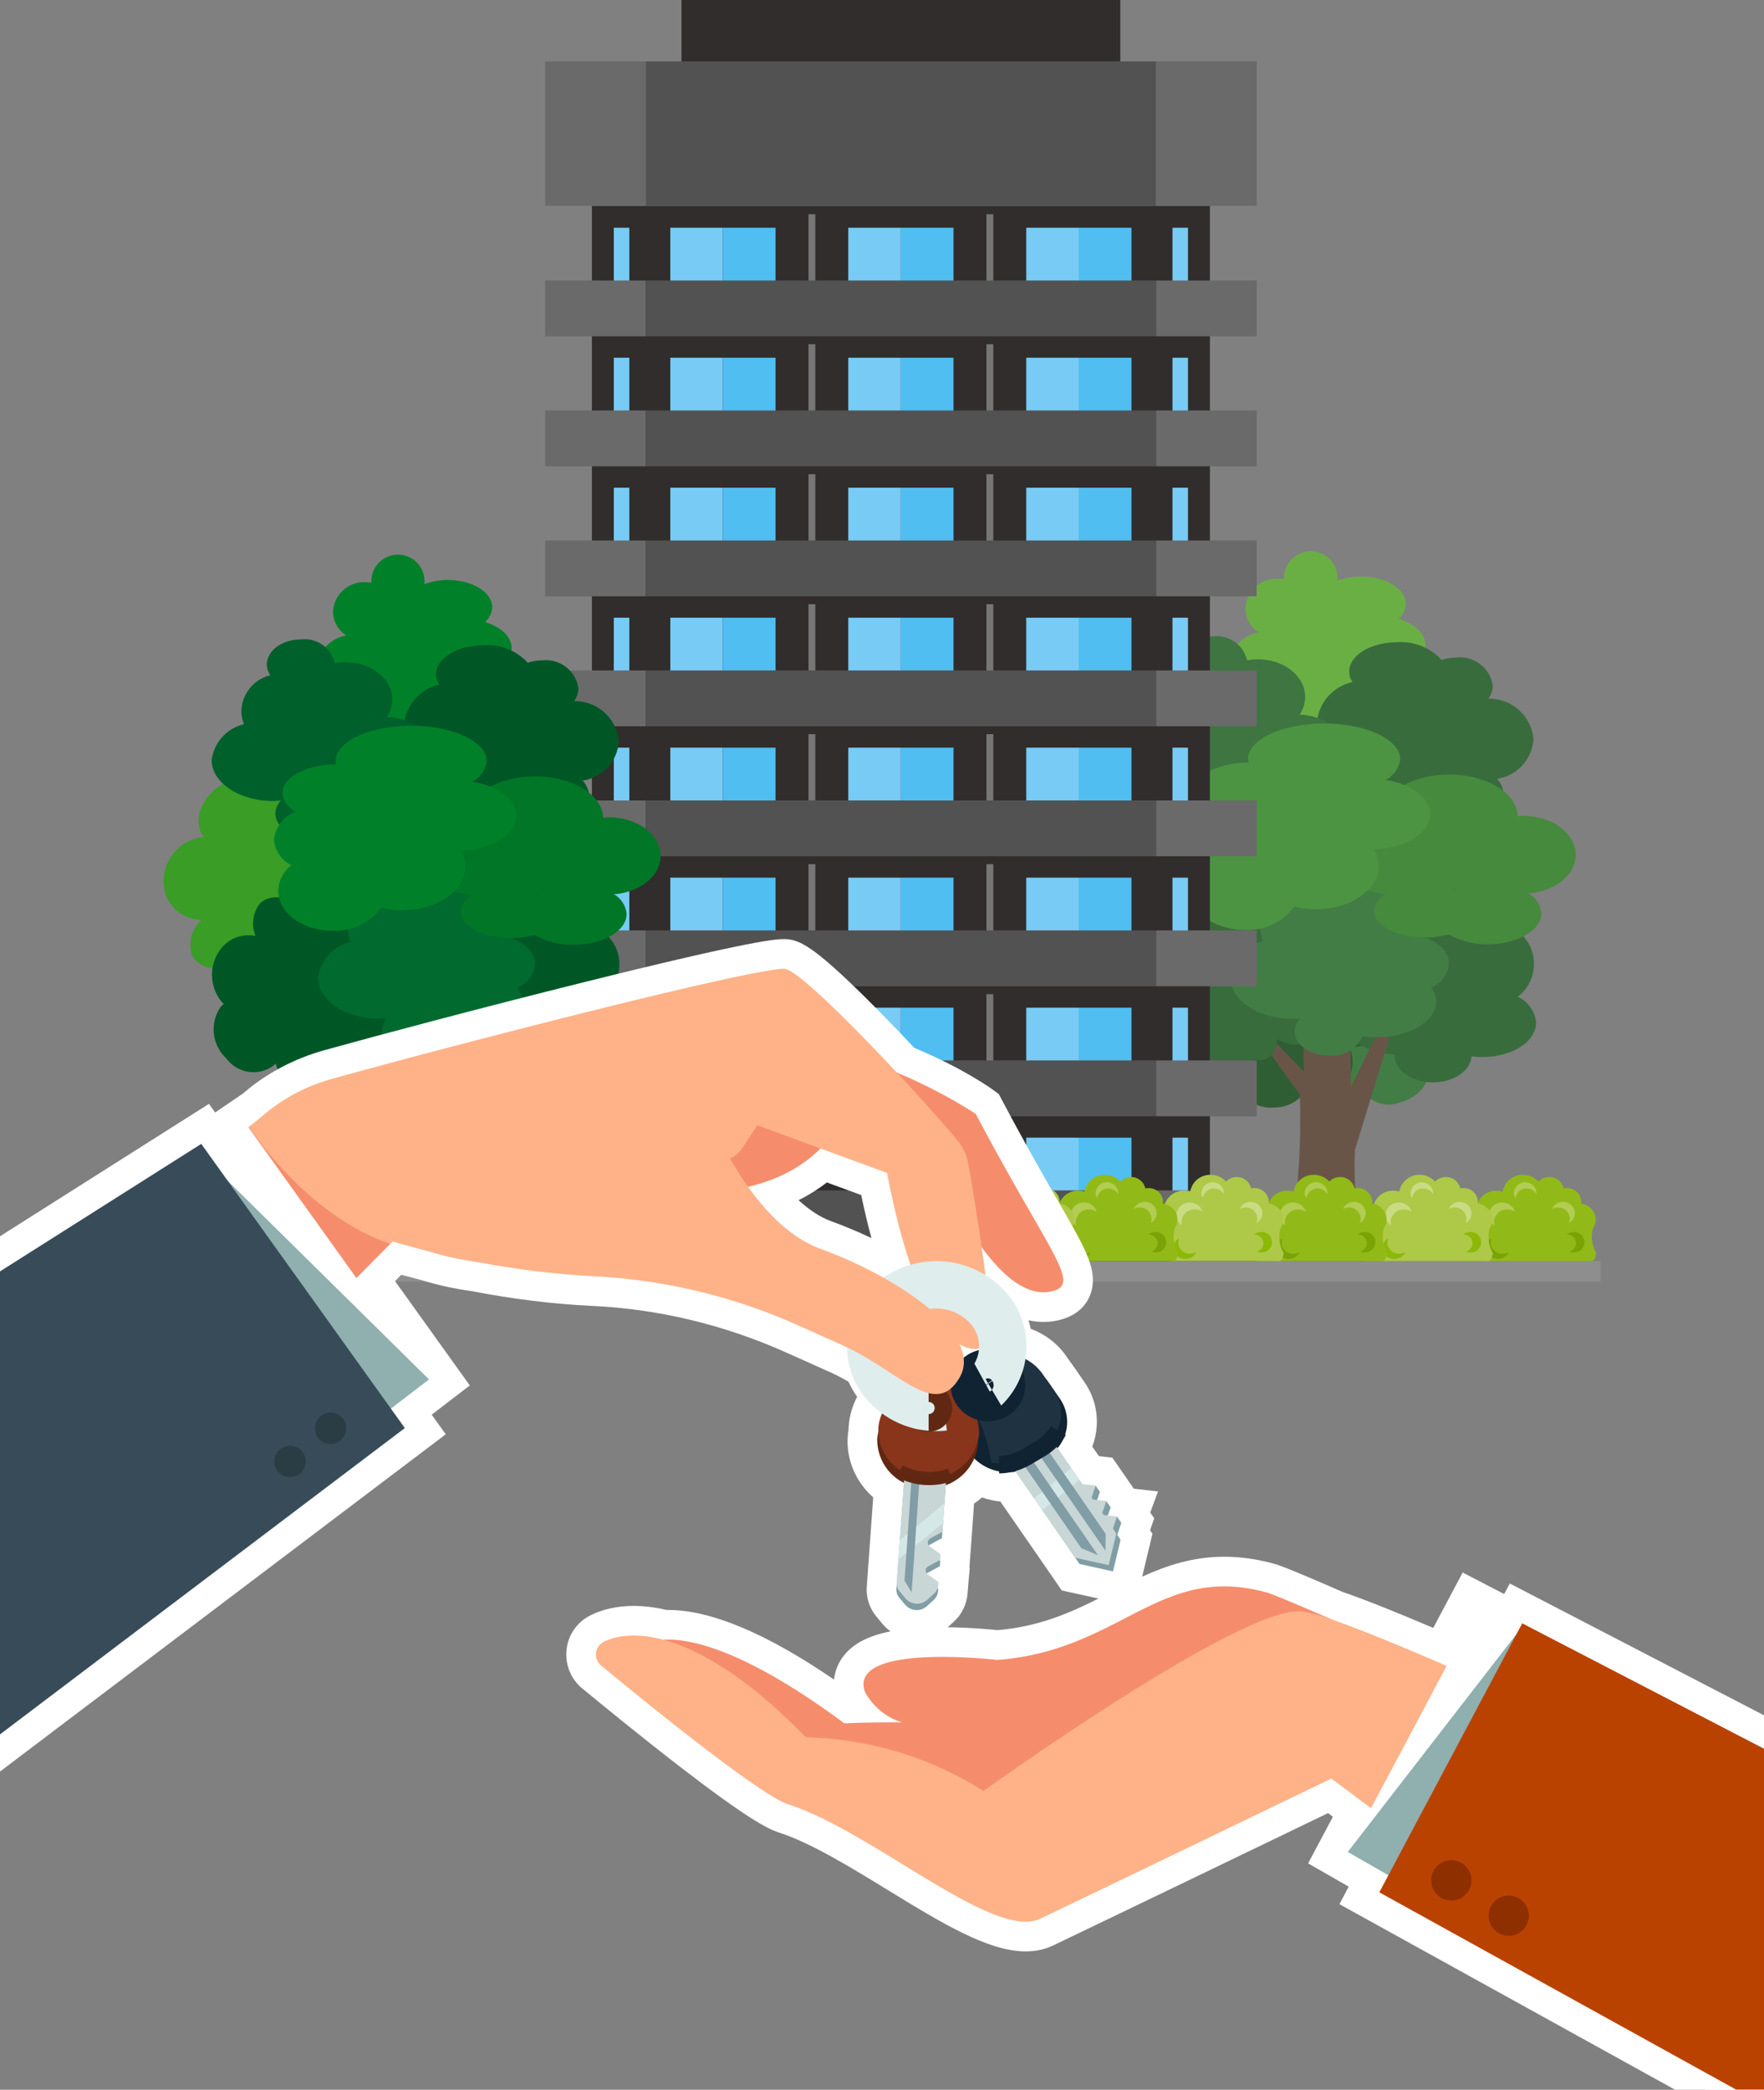 <svg xmlns="http://www.w3.org/2000/svg" xmlns:xlink="http://www.w3.org/1999/xlink" width="119" height="140.929" viewBox="0 0 119 140.929">
  <rect x="0" y="0" width="119" height="140.929" fill="#808080" stroke="none"/>
  <defs>
    <clipPath id="clip-path">
      <rect id="Rectangle_23314" data-name="Rectangle 23314" width="119" height="81" transform="translate(1080 3022)" fill="#fff" stroke="#707070" stroke-width="1"/>
    </clipPath>
    <clipPath id="clip-path-2">
      <rect id="Rectangle_23313" data-name="Rectangle 23313" width="145.129" height="75.584" fill="none"/>
    </clipPath>
  </defs>
  <g id="Group_38524" data-name="Group 38524" transform="translate(-1083.025 -2976.071)">
    <g id="Group_38578" data-name="Group 38578" transform="translate(1094.05 2976.071)">
      <g id="Group_27867" data-name="Group 27867" transform="translate(61.456 37.171)">
        <path id="Path_97697" data-name="Path 97697" d="M445.818,509.521c-.34-1.494-2.439-2.231-4.689-1.645-.174.045-.336.108-.5.168a1.325,1.325,0,0,0,.171-.955c-.2-.872-1.365-1.318-2.607-.993a2.348,2.348,0,0,0-1.913,1.841,6.822,6.822,0,0,0-.9.165c-2.174.568-3.7,2.07-3.4,3.356a1.538,1.538,0,0,0,.542.843,1.973,1.973,0,0,0-.82,1.858c.235,1.032,1.641,1.554,3.191,1.222a2.179,2.179,0,0,0-.1,1.234c.311,1.371,1.948,2.12,3.654,1.675a4.209,4.209,0,0,0,.7-.258,2.041,2.041,0,0,0,2.595.993c1.241-.325,2.079-1.327,1.871-2.242a1.288,1.288,0,0,0-.391-.653,2.68,2.68,0,0,0,1.376-2.866,2.354,2.354,0,0,0-.373-.819A2.99,2.99,0,0,0,445.818,509.521Z" transform="translate(-419.783 -481.85)" fill="#427d45"/>
        <path id="Path_97698" data-name="Path 97698" d="M430.682,517.029a1.6,1.6,0,0,0-.044.357,2.268,2.268,0,0,0,2.457,2.01,2.577,2.577,0,0,0,2.125-1.018,2.173,2.173,0,0,0,.984.243,2.28,2.28,0,0,0,2.24-2.319,2.389,2.389,0,0,0-.2-.951c1.654-.115,2.947-.955,2.947-1.99,0-.777-.738-1.444-1.807-1.778a1.394,1.394,0,0,0,.487-1c0-1.022-1.356-1.851-3.027-1.851a4.513,4.513,0,0,0-1.594.282c0-.047.014-.09.014-.137a1.808,1.808,0,1,0-3.615,0c0,.012,0,.024,0,.038a2.365,2.365,0,0,0-.4-.038,2.115,2.115,0,0,0-2.2,2.012,1.954,1.954,0,0,0,.891,1.606,2.543,2.543,0,0,0-2.047,2.183C427.892,515.841,429.092,516.81,430.682,517.029Z" transform="translate(-419.68 -481.878)" fill="#305e34"/>
        <path id="Path_97699" data-name="Path 97699" d="M431.681,502.142a2.3,2.3,0,0,1,1.573,1.327c.561,1.417-.472,3.241-2.309,4.077-.1.044-.2.07-.3.109.028.054.069.1.091.152.469,1.18-.671,2.827-2.545,3.679s-3.772.588-4.24-.592a1.712,1.712,0,0,1,0-1.143c-1.238.137-2.27-.222-2.595-1.041a2.342,2.342,0,0,1,.7-2.311,2.582,2.582,0,0,1-2.412-1.615,3.015,3.015,0,0,1,1.643-3.771,2.974,2.974,0,0,1,.914-.241,1.711,1.711,0,0,1-.228-.407c-.468-1.179.374-2.692,1.88-3.376s3.107-.283,3.576.9c0,.012,0,.025.008.038a3.6,3.6,0,0,1,2.151,1.617,2.035,2.035,0,0,1,2.455.87A1.844,1.844,0,0,1,431.681,502.142Z" transform="translate(-419.452 -481.598)" fill="#6aaf44"/>
        <path id="Path_97700" data-name="Path 97700" d="M441.55,515.748l0,.02c0,1.029,1.169,1.861,2.611,1.861,1.393,0,2.523-.779,2.6-1.759a5.36,5.36,0,0,0,.736.05c2,0,3.615-1.039,3.615-2.32a2.109,2.109,0,0,0-1.244-1.741,2.73,2.73,0,0,0,1.1-2.2,2.657,2.657,0,0,0-2.6-2.708c-.011,0-.019,0-.027,0a2.051,2.051,0,0,0,.027-.234,2.631,2.631,0,0,0-5.2,0c0,.019.006.036.006.054a2.6,2.6,0,0,0-1.452-.443,2.358,2.358,0,0,0-2.458,2.243,2.173,2.173,0,0,0,.981,1.782,1.438,1.438,0,0,0-.691,1.158,1.348,1.348,0,0,0,.489.99c-.9.318-1.5.863-1.5,1.486C438.531,514.912,439.86,515.664,441.55,515.748Z" transform="translate(-419.968 -481.809)" fill="#396c3c"/>
        <path id="Path_97701" data-name="Path 97701" d="M432.91,491.187a1.674,1.674,0,0,0-.044.357,2.269,2.269,0,0,0,2.458,2.01,2.58,2.58,0,0,0,2.126-1.017,2.164,2.164,0,0,0,.983.242,2.28,2.28,0,0,0,2.241-2.32,2.368,2.368,0,0,0-.2-.95c1.655-.115,2.946-.957,2.946-1.99,0-.778-.737-1.445-1.806-1.78a1.39,1.39,0,0,0,.486-1c0-1.023-1.355-1.852-3.027-1.852a4.507,4.507,0,0,0-1.594.282c0-.046.014-.089.014-.136a1.808,1.808,0,1,0-3.615,0c0,.012,0,.023,0,.037a2.356,2.356,0,0,0-.4-.037,2.113,2.113,0,0,0-2.2,2.012,1.951,1.951,0,0,0,.892,1.606,2.544,2.544,0,0,0-2.049,2.183C430.12,490,431.321,490.968,432.91,491.187Z" transform="translate(-419.741 -481.179)" fill="#6aaf44"/>
        <path id="Path_97702" data-name="Path 97702" d="M438.269,495.325a2.064,2.064,0,0,0-.425,1.208c0,1.478,1.687,2.675,3.768,2.675a5.058,5.058,0,0,0,1.183-.149,4.287,4.287,0,0,0,2.657.828c1.877,0,3.4-.964,3.4-2.152a1.577,1.577,0,0,0-.44-1.038,2.882,2.882,0,0,0,2.463-2.663,2.991,2.991,0,0,0-3.039-2.736,1.551,1.551,0,0,0,.293-.879,2.231,2.231,0,0,0-2.458-1.894,3.029,3.029,0,0,0-.99.164,3.7,3.7,0,0,0-2.985-1.2c-1.8,0-3.253.885-3.253,1.979a1.32,1.32,0,0,0,.225.708,3.058,3.058,0,0,0-2.393,2.649A2.9,2.9,0,0,0,438.269,495.325Z" transform="translate(-419.907 -481.35)" fill="#396c3c"/>
        <path id="Path_97703" data-name="Path 97703" d="M422.823,495.288c0,1.537,1.877,2.785,4.192,2.785.178,0,.35-.02.523-.036a1.3,1.3,0,0,0-.378.885c0,.9,1.035,1.624,2.313,1.624a2.26,2.26,0,0,0,2.268-1.3,6.919,6.919,0,0,0,.913.066c2.236,0,4.047-1.073,4.047-2.4a1.6,1.6,0,0,0-.34-.955,1.9,1.9,0,0,0,1.208-1.6c0-1.062-1.251-1.925-2.831-2a2.145,2.145,0,0,0,.372-1.174c0-1.408-1.422-2.551-3.179-2.551a3.921,3.921,0,0,0-.735.073,2.109,2.109,0,0,0-2.3-1.62c-1.278,0-2.313.76-2.313,1.7a1.35,1.35,0,0,0,.234.735,2.578,2.578,0,0,0-1.969,2.436,2.367,2.367,0,0,0,.181.888A2.878,2.878,0,0,0,422.823,495.288Z" transform="translate(-419.543 -481.339)" fill="#3e7541"/>
        <path id="Path_97704" data-name="Path 97704" d="M439.519,530.5a28.1,28.1,0,0,1-.859-8.181l3.914-12.792-4.191,8.557c-.022-3.392-.123-5.043-.123-5.043l-3.115.72.081,3.3-5.391-5.556,5.105,7.072a51.392,51.392,0,0,1-1.011,11.92Z" transform="translate(-419.733 -481.946)" fill="#695548"/>
        <path id="Path_97705" data-name="Path 97705" d="M434.255,511.273l.017-.012c.679-.727.4-2.2-.618-3.292-.986-1.055-2.3-1.355-3-.721a5.75,5.75,0,0,0-.488-.592c-1.412-1.511-3.243-2-4.09-1.095a2.235,2.235,0,0,0-.268,2.173,2.4,2.4,0,0,0-2.235.725,2.885,2.885,0,0,0,.049,3.884l.023.018a1.759,1.759,0,0,0-.175.145,2.687,2.687,0,0,0,.357,3.556c1.018,1.087,2.5,1.258,3.323.38.012-.012.02-.029.032-.043a2.965,2.965,0,0,0,.735,1.411,2.2,2.2,0,0,0,3.22.275,2.256,2.256,0,0,0,.484-2,1.269,1.269,0,0,0,1.253-.294,1.376,1.376,0,0,0,.307-1.072c.849.46,1.633.526,2.044.088C435.839,514.148,435.4,512.61,434.255,511.273Z" transform="translate(-419.544 -481.826)" fill="#396c3c"/>
        <path id="Path_97706" data-name="Path 97706" d="M430.269,510.5c0,1.536,1.877,2.785,4.191,2.785.179,0,.35-.021.522-.035a1.3,1.3,0,0,0-.377.884c0,.9,1.034,1.625,2.313,1.625a2.261,2.261,0,0,0,2.267-1.3,6.91,6.91,0,0,0,.912.067c2.236,0,4.049-1.076,4.049-2.4a1.6,1.6,0,0,0-.339-.956,1.9,1.9,0,0,0,1.206-1.6c0-1.063-1.251-1.926-2.829-2a2.152,2.152,0,0,0,.372-1.174c0-1.411-1.424-2.552-3.181-2.552a3.92,3.92,0,0,0-.734.075,2.111,2.111,0,0,0-2.3-1.624c-1.277,0-2.314.763-2.314,1.7a1.327,1.327,0,0,0,.236.735,2.578,2.578,0,0,0-1.97,2.436,2.377,2.377,0,0,0,.18.888A2.875,2.875,0,0,0,430.269,510.5Z" transform="translate(-419.745 -481.75)" fill="#427d45"/>
        <path id="Path_97707" data-name="Path 97707" d="M440.943,504.736a1.423,1.423,0,0,0-.8,1.125c0,.987,1.557,1.784,3.479,1.784a6.2,6.2,0,0,0,1.58-.2,5.1,5.1,0,0,0,2.621.659c2,0,3.615-.935,3.615-2.089a1.7,1.7,0,0,0-.866-1.342c1.783-.137,3.178-1.243,3.178-2.6,0-1.452-1.584-2.629-3.541-2.629-.126,0-.246.018-.369.027-.045-1.557-2.092-2.812-4.619-2.812-2.554,0-4.625,1.282-4.625,2.861a1.934,1.934,0,0,0,.293.974c-2.012.3-3.473,1.129-3.473,2.12S438.9,504.447,440.943,504.736Zm4.606-.359c.069-.022.133-.048.2-.07-.06.022-.114.054-.171.081Z" transform="translate(-419.938 -481.597)" fill="#468a3d"/>
        <path id="Path_97708" data-name="Path 97708" d="M427.468,504.338c0,1.5,1.65,2.708,3.687,2.708a3.922,3.922,0,0,0,3.338-1.576,5.86,5.86,0,0,0,1.432.183c2.355,0,4.265-1.315,4.265-2.938a2.149,2.149,0,0,0-.316-1.1c2.111-.083,3.786-1.111,3.786-2.382,0-1.112-1.282-2.035-3.012-2.309a1.794,1.794,0,0,0,.988-1.4c0-1.324-2.3-2.4-5.132-2.4s-5.133,1.073-5.133,2.4a1.1,1.1,0,0,0,.052.234l-.052,0c-1.995,0-3.614.865-3.614,1.933a1.591,1.591,0,0,0,.908,1.269,2.306,2.306,0,0,0-1.486,1.9,2.136,2.136,0,0,0,1.173,1.741A2.323,2.323,0,0,0,427.468,504.338Z" transform="translate(-419.661 -481.502)" fill="#4c9442"/>
      </g>
      <g id="Group_27881" data-name="Group 27881" transform="translate(1.712 79.231)">
        <g id="Group_27880" data-name="Group 27880" transform="translate(0.293)">
          <g id="Group_27869" data-name="Group 27869" transform="translate(35.188)">
            <path id="Path_97709" data-name="Path 97709" d="M402.608,530.227H395.4a.865.865,0,0,1-.8-.835.811.811,0,0,1,.171-.5.893.893,0,0,1-.253-.617.915.915,0,0,1,.453-.782,1.251,1.251,0,0,1-.22-.705,1.353,1.353,0,0,1,1.389-1.314,1.484,1.484,0,0,1,.4.06,1.363,1.363,0,0,1,1.37-1.129,1.41,1.41,0,0,1,1.045.456,1,1,0,0,1,.724-.307.97.97,0,0,1,.966.768,1.026,1.026,0,0,1,.213-.024.959.959,0,0,1,.984.932.766.766,0,0,1-.012.116,1.1,1.1,0,0,1,.984,1.067,1.035,1.035,0,0,1-.187.593,2.2,2.2,0,0,0,.214,1.661A.823.823,0,0,1,402.608,530.227Z" transform="translate(-394.516 -524.408)" fill="#91ba19"/>
            <g id="Group_27868" data-name="Group 27868" transform="translate(0.897 0.498)">
              <path id="Path_97710" data-name="Path 97710" d="M395.978,527.642a.88.88,0,0,1,.9-.853.92.92,0,0,1,.522.16.9.9,0,0,0-.866-.624.878.878,0,0,0-.9.853.84.84,0,0,0,.38.7A.822.822,0,0,1,395.978,527.642Z" transform="translate(-395.443 -524.958)" fill="#b3cc53"/>
              <path id="Path_97711" data-name="Path 97711" d="M400.757,526.282a.8.8,0,0,0-.74.477.814.814,0,0,1,.4-.1.778.778,0,0,1,.8.756.694.694,0,0,1-.059.28.748.748,0,0,0,.4-.653A.779.779,0,0,0,400.757,526.282Z" transform="translate(-395.562 -524.957)" fill="#b3cc53"/>
              <path id="Path_97712" data-name="Path 97712" d="M396.557,529.849a.779.779,0,0,1-.8-.757.705.705,0,0,1,.062-.293.745.745,0,0,0-.382.641.779.779,0,0,0,.8.757.8.8,0,0,0,.738-.463A.827.827,0,0,1,396.557,529.849Z" transform="translate(-395.438 -525.025)" fill="#7ca206"/>
              <path id="Path_97713" data-name="Path 97713" d="M401.5,528.368a.737.737,0,0,0-.463.168.609.609,0,0,1,.623.591.589.589,0,0,1-.455.558.748.748,0,0,0,.3.062.691.691,0,1,0,0-1.38Z" transform="translate(-395.589 -525.013)" fill="#7ca206"/>
              <path id="Path_97714" data-name="Path 97714" d="M398.23,525.338a.759.759,0,0,1,.652.368c0-.022.014-.041.014-.063a.765.765,0,0,0-1.528,0,.679.679,0,0,0,.111.353A.742.742,0,0,1,398.23,525.338Z" transform="translate(-395.49 -524.92)" fill="#b3cc53"/>
            </g>
          </g>
          <g id="Group_27871" data-name="Group 27871" transform="translate(28.216)">
            <path id="Path_97715" data-name="Path 97715" d="M395.441,530.227h-7.208a.865.865,0,0,1-.8-.835.816.816,0,0,1,.171-.5.892.892,0,0,1-.252-.617.915.915,0,0,1,.453-.782,1.252,1.252,0,0,1-.221-.705,1.354,1.354,0,0,1,1.39-1.314,1.477,1.477,0,0,1,.4.06,1.363,1.363,0,0,1,1.371-1.129,1.409,1.409,0,0,1,1.044.456,1,1,0,0,1,.724-.307.971.971,0,0,1,.967.768,1.008,1.008,0,0,1,.212-.024.959.959,0,0,1,.984.932.921.921,0,0,1-.011.116,1.1,1.1,0,0,1,.984,1.067,1.043,1.043,0,0,1-.187.593,2.187,2.187,0,0,0,.214,1.661A.82.82,0,0,1,395.441,530.227Z" transform="translate(-387.35 -524.408)" fill="#adc947"/>
            <g id="Group_27870" data-name="Group 27870" transform="translate(0.897 0.498)">
              <path id="Path_97716" data-name="Path 97716" d="M388.811,527.642a.879.879,0,0,1,.9-.853.92.92,0,0,1,.521.16.893.893,0,0,0-.865-.624.879.879,0,0,0-.9.853.839.839,0,0,0,.381.7A.791.791,0,0,1,388.811,527.642Z" transform="translate(-388.277 -524.958)" fill="#cadb84"/>
              <path id="Path_97717" data-name="Path 97717" d="M393.59,526.282a.794.794,0,0,0-.739.477.81.81,0,0,1,.4-.1.778.778,0,0,1,.8.756.711.711,0,0,1-.058.28.749.749,0,0,0,.4-.653A.78.78,0,0,0,393.59,526.282Z" transform="translate(-388.396 -524.957)" fill="#cadb84"/>
              <path id="Path_97718" data-name="Path 97718" d="M389.39,529.849a.779.779,0,0,1-.8-.757.72.72,0,0,1,.062-.293.746.746,0,0,0-.381.641.779.779,0,0,0,.8.757.8.8,0,0,0,.737-.463A.827.827,0,0,1,389.39,529.849Z" transform="translate(-388.272 -525.025)" fill="#8cb808"/>
              <path id="Path_97719" data-name="Path 97719" d="M394.33,528.368a.739.739,0,0,0-.463.168.609.609,0,0,1,.623.591.589.589,0,0,1-.455.558.752.752,0,0,0,.3.062.691.691,0,1,0,0-1.38Z" transform="translate(-388.423 -525.013)" fill="#8cb808"/>
              <path id="Path_97720" data-name="Path 97720" d="M391.064,525.338a.759.759,0,0,1,.651.368c0-.022.014-.041.014-.063a.765.765,0,0,0-1.528,0,.67.67,0,0,0,.112.353A.741.741,0,0,1,391.064,525.338Z" transform="translate(-388.324 -524.92)" fill="#cadb84"/>
            </g>
          </g>
          <g id="Group_27873" data-name="Group 27873" transform="translate(21.08)">
            <path id="Path_97721" data-name="Path 97721" d="M388.108,530.227H380.9a.865.865,0,0,1-.8-.835.811.811,0,0,1,.171-.5.893.893,0,0,1-.253-.617.915.915,0,0,1,.453-.782,1.252,1.252,0,0,1-.22-.705,1.353,1.353,0,0,1,1.389-1.314,1.484,1.484,0,0,1,.4.06,1.363,1.363,0,0,1,1.37-1.129,1.41,1.41,0,0,1,1.045.456,1,1,0,0,1,.724-.307.97.97,0,0,1,.966.768,1.025,1.025,0,0,1,.213-.024.959.959,0,0,1,.984.932.758.758,0,0,1-.012.116,1.1,1.1,0,0,1,.984,1.067,1.036,1.036,0,0,1-.187.593,2.2,2.2,0,0,0,.214,1.661A.823.823,0,0,1,388.108,530.227Z" transform="translate(-380.016 -524.408)" fill="#91ba19"/>
            <g id="Group_27872" data-name="Group 27872" transform="translate(0.897 0.498)">
              <path id="Path_97722" data-name="Path 97722" d="M381.477,527.642a.88.88,0,0,1,.9-.853.921.921,0,0,1,.522.16.9.9,0,0,0-.866-.624.878.878,0,0,0-.9.853.841.841,0,0,0,.38.7A.825.825,0,0,1,381.477,527.642Z" transform="translate(-380.943 -524.958)" fill="#b3cc53"/>
              <path id="Path_97723" data-name="Path 97723" d="M386.257,526.282a.8.8,0,0,0-.74.477.814.814,0,0,1,.4-.1.778.778,0,0,1,.8.756.7.7,0,0,1-.059.28.748.748,0,0,0,.4-.653A.779.779,0,0,0,386.257,526.282Z" transform="translate(-381.062 -524.957)" fill="#b3cc53"/>
              <path id="Path_97724" data-name="Path 97724" d="M382.057,529.849a.779.779,0,0,1-.8-.757.7.7,0,0,1,.062-.293.745.745,0,0,0-.382.641.779.779,0,0,0,.8.757.8.8,0,0,0,.738-.463A.828.828,0,0,1,382.057,529.849Z" transform="translate(-380.938 -525.025)" fill="#7ca206"/>
              <path id="Path_97725" data-name="Path 97725" d="M387,528.368a.737.737,0,0,0-.463.168.609.609,0,0,1,.623.591.589.589,0,0,1-.455.558.748.748,0,0,0,.3.062.691.691,0,1,0,0-1.38Z" transform="translate(-381.089 -525.013)" fill="#7ca206"/>
              <path id="Path_97726" data-name="Path 97726" d="M383.73,525.338a.759.759,0,0,1,.652.368c0-.022.014-.041.014-.063a.765.765,0,0,0-1.528,0,.679.679,0,0,0,.111.353A.742.742,0,0,1,383.73,525.338Z" transform="translate(-380.99 -524.92)" fill="#b3cc53"/>
            </g>
          </g>
          <g id="Group_27875" data-name="Group 27875" transform="translate(14.108)">
            <path id="Path_97727" data-name="Path 97727" d="M380.941,530.227h-7.208a.865.865,0,0,1-.8-.835.816.816,0,0,1,.171-.5.892.892,0,0,1-.252-.617.915.915,0,0,1,.453-.782,1.252,1.252,0,0,1-.221-.705,1.353,1.353,0,0,1,1.39-1.314,1.477,1.477,0,0,1,.4.06,1.364,1.364,0,0,1,1.371-1.129,1.41,1.41,0,0,1,1.044.456,1,1,0,0,1,.724-.307.971.971,0,0,1,.967.768,1.009,1.009,0,0,1,.212-.024.959.959,0,0,1,.984.932.91.91,0,0,1-.011.116,1.1,1.1,0,0,1,.984,1.067,1.043,1.043,0,0,1-.187.593,2.187,2.187,0,0,0,.214,1.661A.819.819,0,0,1,380.941,530.227Z" transform="translate(-372.85 -524.408)" fill="#adc947"/>
            <g id="Group_27874" data-name="Group 27874" transform="translate(0.897 0.498)">
              <path id="Path_97728" data-name="Path 97728" d="M374.311,527.642a.879.879,0,0,1,.9-.853.92.92,0,0,1,.521.16.893.893,0,0,0-.865-.624.879.879,0,0,0-.9.853.839.839,0,0,0,.381.7A.79.79,0,0,1,374.311,527.642Z" transform="translate(-373.777 -524.958)" fill="#cadb84"/>
              <path id="Path_97729" data-name="Path 97729" d="M379.09,526.282a.794.794,0,0,0-.739.477.81.81,0,0,1,.4-.1.778.778,0,0,1,.8.756.71.71,0,0,1-.058.28.749.749,0,0,0,.4-.653A.779.779,0,0,0,379.09,526.282Z" transform="translate(-373.896 -524.957)" fill="#cadb84"/>
              <path id="Path_97730" data-name="Path 97730" d="M374.89,529.849a.779.779,0,0,1-.8-.757.72.72,0,0,1,.062-.293.746.746,0,0,0-.381.641.779.779,0,0,0,.8.757.8.8,0,0,0,.737-.463A.827.827,0,0,1,374.89,529.849Z" transform="translate(-373.772 -525.025)" fill="#8cb808"/>
              <path id="Path_97731" data-name="Path 97731" d="M379.83,528.368a.739.739,0,0,0-.463.168.609.609,0,0,1,.623.591.589.589,0,0,1-.455.558.751.751,0,0,0,.3.062.691.691,0,1,0,0-1.38Z" transform="translate(-373.923 -525.013)" fill="#8cb808"/>
              <path id="Path_97732" data-name="Path 97732" d="M376.564,525.338a.759.759,0,0,1,.651.368c0-.022.014-.041.014-.063a.765.765,0,0,0-1.528,0,.671.671,0,0,0,.112.353A.742.742,0,0,1,376.564,525.338Z" transform="translate(-373.824 -524.92)" fill="#cadb84"/>
            </g>
          </g>
          <g id="Group_27877" data-name="Group 27877" transform="translate(6.972)">
            <path id="Path_97733" data-name="Path 97733" d="M373.608,530.227H366.4a.865.865,0,0,1-.8-.835.811.811,0,0,1,.171-.5.893.893,0,0,1-.253-.617.915.915,0,0,1,.453-.782,1.252,1.252,0,0,1-.22-.705,1.353,1.353,0,0,1,1.389-1.314,1.484,1.484,0,0,1,.4.06,1.362,1.362,0,0,1,1.37-1.129,1.41,1.41,0,0,1,1.045.456,1,1,0,0,1,.724-.307.97.97,0,0,1,.966.768,1.024,1.024,0,0,1,.213-.024.959.959,0,0,1,.984.932.758.758,0,0,1-.012.116,1.1,1.1,0,0,1,.984,1.067,1.036,1.036,0,0,1-.187.593,2.2,2.2,0,0,0,.214,1.661A.823.823,0,0,1,373.608,530.227Z" transform="translate(-365.516 -524.408)" fill="#91ba19"/>
            <g id="Group_27876" data-name="Group 27876" transform="translate(0.897 0.498)">
              <path id="Path_97734" data-name="Path 97734" d="M366.977,527.642a.88.88,0,0,1,.9-.853.92.92,0,0,1,.522.16.9.9,0,0,0-.866-.624.878.878,0,0,0-.9.853.841.841,0,0,0,.38.7A.826.826,0,0,1,366.977,527.642Z" transform="translate(-366.443 -524.958)" fill="#b3cc53"/>
              <path id="Path_97735" data-name="Path 97735" d="M371.757,526.282a.8.8,0,0,0-.74.477.814.814,0,0,1,.4-.1.778.778,0,0,1,.8.756.7.7,0,0,1-.059.28.748.748,0,0,0,.4-.653A.78.78,0,0,0,371.757,526.282Z" transform="translate(-366.562 -524.957)" fill="#b3cc53"/>
              <path id="Path_97736" data-name="Path 97736" d="M367.557,529.849a.779.779,0,0,1-.8-.757.705.705,0,0,1,.062-.293.745.745,0,0,0-.382.641.779.779,0,0,0,.8.757.8.8,0,0,0,.738-.463A.828.828,0,0,1,367.557,529.849Z" transform="translate(-366.438 -525.025)" fill="#7ca206"/>
              <path id="Path_97737" data-name="Path 97737" d="M372.5,528.368a.737.737,0,0,0-.463.168.609.609,0,0,1,.623.591.589.589,0,0,1-.455.558.749.749,0,0,0,.3.062.691.691,0,1,0,0-1.38Z" transform="translate(-366.589 -525.013)" fill="#7ca206"/>
              <path id="Path_97738" data-name="Path 97738" d="M369.23,525.338a.759.759,0,0,1,.652.368c0-.022.014-.041.014-.063a.765.765,0,0,0-1.527,0,.679.679,0,0,0,.111.353A.742.742,0,0,1,369.23,525.338Z" transform="translate(-366.49 -524.92)" fill="#b3cc53"/>
            </g>
          </g>
          <g id="Group_27879" data-name="Group 27879">
            <path id="Path_97739" data-name="Path 97739" d="M366.441,530.227h-7.208a.865.865,0,0,1-.8-.835.817.817,0,0,1,.171-.5.892.892,0,0,1-.252-.617.915.915,0,0,1,.453-.782,1.252,1.252,0,0,1-.221-.705,1.353,1.353,0,0,1,1.39-1.314,1.477,1.477,0,0,1,.4.06,1.364,1.364,0,0,1,1.371-1.129,1.409,1.409,0,0,1,1.044.456,1,1,0,0,1,.724-.307.971.971,0,0,1,.967.768,1.008,1.008,0,0,1,.212-.024.959.959,0,0,1,.984.932.916.916,0,0,1-.011.116,1.1,1.1,0,0,1,.984,1.067,1.043,1.043,0,0,1-.187.593,2.187,2.187,0,0,0,.214,1.661A.819.819,0,0,1,366.441,530.227Z" transform="translate(-358.35 -524.408)" fill="#adc947"/>
            <g id="Group_27878" data-name="Group 27878" transform="translate(0.897 0.498)">
              <path id="Path_97740" data-name="Path 97740" d="M359.812,527.642a.879.879,0,0,1,.9-.853.921.921,0,0,1,.522.16.893.893,0,0,0-.865-.624.879.879,0,0,0-.9.853.839.839,0,0,0,.381.7A.79.79,0,0,1,359.812,527.642Z" transform="translate(-359.277 -524.958)" fill="#cadb84"/>
              <path id="Path_97741" data-name="Path 97741" d="M364.59,526.282a.8.8,0,0,0-.739.477.81.81,0,0,1,.4-.1.778.778,0,0,1,.8.756.712.712,0,0,1-.058.28.749.749,0,0,0,.4-.653A.78.78,0,0,0,364.59,526.282Z" transform="translate(-359.396 -524.957)" fill="#cadb84"/>
              <path id="Path_97742" data-name="Path 97742" d="M360.39,529.849a.779.779,0,0,1-.8-.757.721.721,0,0,1,.062-.293.746.746,0,0,0-.381.641.779.779,0,0,0,.8.757.8.8,0,0,0,.737-.463A.827.827,0,0,1,360.39,529.849Z" transform="translate(-359.272 -525.025)" fill="#8cb808"/>
              <path id="Path_97743" data-name="Path 97743" d="M365.33,528.368a.739.739,0,0,0-.463.168.609.609,0,0,1,.623.591.589.589,0,0,1-.455.558.752.752,0,0,0,.3.062.691.691,0,1,0,0-1.38Z" transform="translate(-359.423 -525.013)" fill="#8cb808"/>
              <path id="Path_97744" data-name="Path 97744" d="M362.064,525.338a.759.759,0,0,1,.651.368c0-.022.014-.041.014-.063a.765.765,0,0,0-1.528,0,.671.671,0,0,0,.112.353A.741.741,0,0,1,362.064,525.338Z" transform="translate(-359.324 -524.92)" fill="#cadb84"/>
            </g>
          </g>
        </g>
        <rect id="Rectangle_13939" data-name="Rectangle 13939" width="44.107" height="1.379" transform="translate(44.107 7.198) rotate(180)" fill="#8e8e8f"/>
      </g>
      <g id="Group_27908" data-name="Group 27908" transform="translate(25.746 0)">
        <rect id="Rectangle_13940" data-name="Rectangle 13940" width="41.691" height="70.768" transform="translate(3.158 13.881)" fill="#302d2c"/>
        <rect id="Rectangle_13941" data-name="Rectangle 13941" width="6.797" height="1.53" transform="translate(0 84.649)" fill="#302d2c"/>
        <rect id="Rectangle_13942" data-name="Rectangle 13942" width="6.796" height="1.53" transform="translate(41.211 84.649)" fill="#302d2c"/>
        <rect id="Rectangle_13943" data-name="Rectangle 13943" width="34.414" height="1.53" transform="translate(6.797 84.649)" fill="#302d2c"/>
        <g id="Group_27884" data-name="Group 27884" transform="translate(0 75.809)">
          <g id="Group_27882" data-name="Group 27882" transform="translate(4.636)">
            <rect id="Rectangle_13944" data-name="Rectangle 13944" width="3.549" height="6.816" transform="translate(3.812 0.911)" fill="#78cbf4"/>
            <rect id="Rectangle_13945" data-name="Rectangle 13945" width="1.047" height="6.816" transform="translate(0 0.911)" fill="#78cbf4"/>
            <rect id="Rectangle_13946" data-name="Rectangle 13946" width="3.549" height="6.816" transform="translate(31.374 0.911)" fill="#50bef1"/>
            <rect id="Rectangle_13947" data-name="Rectangle 13947" width="1.047" height="6.816" transform="translate(37.688 0.911)" fill="#78cbf4"/>
            <rect id="Rectangle_13948" data-name="Rectangle 13948" width="3.55" height="6.816" transform="translate(7.362 0.911)" fill="#50bef1"/>
            <rect id="Rectangle_13949" data-name="Rectangle 13949" width="3.55" height="6.816" transform="translate(15.818 0.911)" fill="#78cbf4"/>
            <rect id="Rectangle_13950" data-name="Rectangle 13950" width="3.55" height="6.816" transform="translate(19.368 0.911)" fill="#50bef1"/>
            <rect id="Rectangle_13951" data-name="Rectangle 13951" width="3.549" height="6.816" transform="translate(27.824 0.911)" fill="#78cbf4"/>
            <rect id="Rectangle_13952" data-name="Rectangle 13952" width="0.464" height="6.816" transform="translate(13.133)" fill="#767676"/>
            <rect id="Rectangle_13953" data-name="Rectangle 13953" width="0.463" height="6.816" transform="translate(25.139)" fill="#767676"/>
          </g>
          <g id="Group_27883" data-name="Group 27883" transform="translate(0 4.469)">
            <rect id="Rectangle_13954" data-name="Rectangle 13954" width="6.797" height="4.372" fill="#6a6a6a"/>
            <rect id="Rectangle_13955" data-name="Rectangle 13955" width="6.796" height="4.372" transform="translate(41.211)" fill="#6a6a6a"/>
            <rect id="Rectangle_13956" data-name="Rectangle 13956" width="34.414" height="4.372" transform="translate(6.797)" fill="#535252"/>
          </g>
        </g>
        <g id="Group_27887" data-name="Group 27887" transform="translate(0 67.043)">
          <g id="Group_27885" data-name="Group 27885" transform="translate(4.636)">
            <rect id="Rectangle_13957" data-name="Rectangle 13957" width="3.549" height="6.816" transform="translate(3.812 0.911)" fill="#78cbf4"/>
            <rect id="Rectangle_13958" data-name="Rectangle 13958" width="1.047" height="6.816" transform="translate(0 0.911)" fill="#78cbf4"/>
            <rect id="Rectangle_13959" data-name="Rectangle 13959" width="3.549" height="6.816" transform="translate(31.374 0.911)" fill="#50bef1"/>
            <rect id="Rectangle_13960" data-name="Rectangle 13960" width="1.047" height="6.816" transform="translate(37.688 0.911)" fill="#78cbf4"/>
            <rect id="Rectangle_13961" data-name="Rectangle 13961" width="3.55" height="6.816" transform="translate(7.362 0.911)" fill="#50bef1"/>
            <rect id="Rectangle_13962" data-name="Rectangle 13962" width="3.55" height="6.816" transform="translate(15.818 0.911)" fill="#78cbf4"/>
            <rect id="Rectangle_13963" data-name="Rectangle 13963" width="3.55" height="6.816" transform="translate(19.368 0.911)" fill="#50bef1"/>
            <rect id="Rectangle_13964" data-name="Rectangle 13964" width="3.549" height="6.816" transform="translate(27.824 0.911)" fill="#78cbf4"/>
            <rect id="Rectangle_13965" data-name="Rectangle 13965" width="0.464" height="6.816" transform="translate(13.133)" fill="#767676"/>
            <rect id="Rectangle_13966" data-name="Rectangle 13966" width="0.463" height="6.816" transform="translate(25.139)" fill="#767676"/>
          </g>
          <g id="Group_27886" data-name="Group 27886" transform="translate(0 4.469)">
            <rect id="Rectangle_13967" data-name="Rectangle 13967" width="6.797" height="3.767" fill="#6a6a6a"/>
            <rect id="Rectangle_13968" data-name="Rectangle 13968" width="6.796" height="3.767" transform="translate(41.211)" fill="#6a6a6a"/>
            <rect id="Rectangle_13969" data-name="Rectangle 13969" width="34.414" height="3.767" transform="translate(6.797)" fill="#535252"/>
          </g>
        </g>
        <g id="Group_27890" data-name="Group 27890" transform="translate(0 58.276)">
          <g id="Group_27888" data-name="Group 27888" transform="translate(4.636)">
            <rect id="Rectangle_13970" data-name="Rectangle 13970" width="3.549" height="6.816" transform="translate(3.812 0.911)" fill="#78cbf4"/>
            <rect id="Rectangle_13971" data-name="Rectangle 13971" width="1.047" height="6.816" transform="translate(0 0.911)" fill="#78cbf4"/>
            <rect id="Rectangle_13972" data-name="Rectangle 13972" width="3.549" height="6.816" transform="translate(31.374 0.911)" fill="#50bef1"/>
            <rect id="Rectangle_13973" data-name="Rectangle 13973" width="1.047" height="6.816" transform="translate(37.688 0.911)" fill="#78cbf4"/>
            <rect id="Rectangle_13974" data-name="Rectangle 13974" width="3.55" height="6.816" transform="translate(7.362 0.911)" fill="#50bef1"/>
            <rect id="Rectangle_13975" data-name="Rectangle 13975" width="3.55" height="6.816" transform="translate(15.818 0.911)" fill="#78cbf4"/>
            <rect id="Rectangle_13976" data-name="Rectangle 13976" width="3.55" height="6.816" transform="translate(19.368 0.911)" fill="#50bef1"/>
            <rect id="Rectangle_13977" data-name="Rectangle 13977" width="3.549" height="6.816" transform="translate(27.824 0.911)" fill="#78cbf4"/>
            <rect id="Rectangle_13978" data-name="Rectangle 13978" width="0.464" height="6.816" transform="translate(13.133)" fill="#767676"/>
            <rect id="Rectangle_13979" data-name="Rectangle 13979" width="0.463" height="6.816" transform="translate(25.139)" fill="#767676"/>
          </g>
          <g id="Group_27889" data-name="Group 27889" transform="translate(0 4.469)">
            <rect id="Rectangle_13980" data-name="Rectangle 13980" width="6.797" height="3.767" fill="#6a6a6a"/>
            <rect id="Rectangle_13981" data-name="Rectangle 13981" width="6.796" height="3.767" transform="translate(41.211)" fill="#6a6a6a"/>
            <rect id="Rectangle_13982" data-name="Rectangle 13982" width="34.414" height="3.767" transform="translate(6.797)" fill="#535252"/>
          </g>
        </g>
        <g id="Group_27893" data-name="Group 27893" transform="translate(0 49.51)">
          <g id="Group_27891" data-name="Group 27891" transform="translate(4.636)">
            <rect id="Rectangle_13983" data-name="Rectangle 13983" width="3.549" height="6.816" transform="translate(3.812 0.911)" fill="#78cbf4"/>
            <rect id="Rectangle_13984" data-name="Rectangle 13984" width="1.047" height="6.816" transform="translate(0 0.911)" fill="#78cbf4"/>
            <rect id="Rectangle_13985" data-name="Rectangle 13985" width="3.549" height="6.816" transform="translate(31.374 0.911)" fill="#50bef1"/>
            <rect id="Rectangle_13986" data-name="Rectangle 13986" width="1.047" height="6.816" transform="translate(37.688 0.911)" fill="#78cbf4"/>
            <rect id="Rectangle_13987" data-name="Rectangle 13987" width="3.55" height="6.816" transform="translate(7.362 0.911)" fill="#50bef1"/>
            <rect id="Rectangle_13988" data-name="Rectangle 13988" width="3.55" height="6.816" transform="translate(15.818 0.911)" fill="#78cbf4"/>
            <rect id="Rectangle_13989" data-name="Rectangle 13989" width="3.55" height="6.816" transform="translate(19.368 0.911)" fill="#50bef1"/>
            <rect id="Rectangle_13990" data-name="Rectangle 13990" width="3.549" height="6.816" transform="translate(27.824 0.911)" fill="#78cbf4"/>
            <rect id="Rectangle_13991" data-name="Rectangle 13991" width="0.464" height="6.816" transform="translate(13.133)" fill="#767676"/>
            <rect id="Rectangle_13992" data-name="Rectangle 13992" width="0.463" height="6.816" transform="translate(25.139)" fill="#767676"/>
          </g>
          <g id="Group_27892" data-name="Group 27892" transform="translate(0 4.469)">
            <rect id="Rectangle_13993" data-name="Rectangle 13993" width="6.797" height="3.767" fill="#6a6a6a"/>
            <rect id="Rectangle_13994" data-name="Rectangle 13994" width="6.796" height="3.767" transform="translate(41.211)" fill="#6a6a6a"/>
            <rect id="Rectangle_13995" data-name="Rectangle 13995" width="34.414" height="3.767" transform="translate(6.797)" fill="#535252"/>
          </g>
        </g>
        <g id="Group_27896" data-name="Group 27896" transform="translate(0 40.745)">
          <g id="Group_27894" data-name="Group 27894" transform="translate(4.636)">
            <rect id="Rectangle_13996" data-name="Rectangle 13996" width="3.549" height="6.815" transform="translate(3.812 0.911)" fill="#78cbf4"/>
            <rect id="Rectangle_13997" data-name="Rectangle 13997" width="1.047" height="6.815" transform="translate(0 0.911)" fill="#78cbf4"/>
            <rect id="Rectangle_13998" data-name="Rectangle 13998" width="3.549" height="6.815" transform="translate(31.374 0.911)" fill="#50bef1"/>
            <rect id="Rectangle_13999" data-name="Rectangle 13999" width="1.047" height="6.815" transform="translate(37.688 0.911)" fill="#78cbf4"/>
            <rect id="Rectangle_14000" data-name="Rectangle 14000" width="3.55" height="6.815" transform="translate(7.362 0.911)" fill="#50bef1"/>
            <rect id="Rectangle_14001" data-name="Rectangle 14001" width="3.55" height="6.815" transform="translate(15.818 0.911)" fill="#78cbf4"/>
            <rect id="Rectangle_14002" data-name="Rectangle 14002" width="3.55" height="6.815" transform="translate(19.368 0.911)" fill="#50bef1"/>
            <rect id="Rectangle_14003" data-name="Rectangle 14003" width="3.549" height="6.815" transform="translate(27.824 0.911)" fill="#78cbf4"/>
            <rect id="Rectangle_14004" data-name="Rectangle 14004" width="0.464" height="6.815" transform="translate(13.133)" fill="#767676"/>
            <rect id="Rectangle_14005" data-name="Rectangle 14005" width="0.463" height="6.815" transform="translate(25.139)" fill="#767676"/>
          </g>
          <g id="Group_27895" data-name="Group 27895" transform="translate(0 4.469)">
            <rect id="Rectangle_14006" data-name="Rectangle 14006" width="6.797" height="3.766" fill="#6a6a6a"/>
            <rect id="Rectangle_14007" data-name="Rectangle 14007" width="6.796" height="3.766" transform="translate(41.211)" fill="#6a6a6a"/>
            <rect id="Rectangle_14008" data-name="Rectangle 14008" width="34.414" height="3.766" transform="translate(6.797)" fill="#535252"/>
          </g>
        </g>
        <g id="Group_27899" data-name="Group 27899" transform="translate(0 31.979)">
          <g id="Group_27897" data-name="Group 27897" transform="translate(4.636)">
            <rect id="Rectangle_14009" data-name="Rectangle 14009" width="3.549" height="6.815" transform="translate(3.812 0.911)" fill="#78cbf4"/>
            <rect id="Rectangle_14010" data-name="Rectangle 14010" width="1.047" height="6.815" transform="translate(0 0.911)" fill="#78cbf4"/>
            <rect id="Rectangle_14011" data-name="Rectangle 14011" width="3.549" height="6.815" transform="translate(31.374 0.911)" fill="#50bef1"/>
            <rect id="Rectangle_14012" data-name="Rectangle 14012" width="1.047" height="6.815" transform="translate(37.688 0.911)" fill="#78cbf4"/>
            <rect id="Rectangle_14013" data-name="Rectangle 14013" width="3.55" height="6.815" transform="translate(7.362 0.911)" fill="#50bef1"/>
            <rect id="Rectangle_14014" data-name="Rectangle 14014" width="3.55" height="6.815" transform="translate(15.818 0.911)" fill="#78cbf4"/>
            <rect id="Rectangle_14015" data-name="Rectangle 14015" width="3.55" height="6.815" transform="translate(19.368 0.911)" fill="#50bef1"/>
            <rect id="Rectangle_14016" data-name="Rectangle 14016" width="3.549" height="6.815" transform="translate(27.824 0.911)" fill="#78cbf4"/>
            <rect id="Rectangle_14017" data-name="Rectangle 14017" width="0.464" height="6.815" transform="translate(13.133)" fill="#767676"/>
            <rect id="Rectangle_14018" data-name="Rectangle 14018" width="0.463" height="6.815" transform="translate(25.139)" fill="#767676"/>
          </g>
          <g id="Group_27898" data-name="Group 27898" transform="translate(0 4.469)">
            <rect id="Rectangle_14019" data-name="Rectangle 14019" width="6.797" height="3.766" fill="#6a6a6a"/>
            <rect id="Rectangle_14020" data-name="Rectangle 14020" width="6.796" height="3.766" transform="translate(41.211)" fill="#6a6a6a"/>
            <rect id="Rectangle_14021" data-name="Rectangle 14021" width="34.414" height="3.766" transform="translate(6.797)" fill="#535252"/>
          </g>
        </g>
        <g id="Group_27902" data-name="Group 27902" transform="translate(0 23.213)">
          <g id="Group_27900" data-name="Group 27900" transform="translate(4.636)">
            <rect id="Rectangle_14022" data-name="Rectangle 14022" width="3.549" height="6.815" transform="translate(3.812 0.911)" fill="#78cbf4"/>
            <rect id="Rectangle_14023" data-name="Rectangle 14023" width="1.047" height="6.815" transform="translate(0 0.911)" fill="#78cbf4"/>
            <rect id="Rectangle_14024" data-name="Rectangle 14024" width="3.549" height="6.815" transform="translate(31.374 0.911)" fill="#50bef1"/>
            <rect id="Rectangle_14025" data-name="Rectangle 14025" width="1.047" height="6.815" transform="translate(37.688 0.911)" fill="#78cbf4"/>
            <rect id="Rectangle_14026" data-name="Rectangle 14026" width="3.55" height="6.815" transform="translate(7.362 0.911)" fill="#50bef1"/>
            <rect id="Rectangle_14027" data-name="Rectangle 14027" width="3.55" height="6.815" transform="translate(15.818 0.911)" fill="#78cbf4"/>
            <rect id="Rectangle_14028" data-name="Rectangle 14028" width="3.55" height="6.815" transform="translate(19.368 0.911)" fill="#50bef1"/>
            <rect id="Rectangle_14029" data-name="Rectangle 14029" width="3.549" height="6.815" transform="translate(27.824 0.911)" fill="#78cbf4"/>
            <rect id="Rectangle_14030" data-name="Rectangle 14030" width="0.464" height="6.815" transform="translate(13.133)" fill="#767676"/>
            <rect id="Rectangle_14031" data-name="Rectangle 14031" width="0.463" height="6.815" transform="translate(25.139)" fill="#767676"/>
          </g>
          <g id="Group_27901" data-name="Group 27901" transform="translate(0 4.469)">
            <rect id="Rectangle_14032" data-name="Rectangle 14032" width="6.797" height="3.766" fill="#6a6a6a"/>
            <rect id="Rectangle_14033" data-name="Rectangle 14033" width="6.796" height="3.766" transform="translate(41.211)" fill="#6a6a6a"/>
            <rect id="Rectangle_14034" data-name="Rectangle 14034" width="34.414" height="3.766" transform="translate(6.797)" fill="#535252"/>
          </g>
        </g>
        <g id="Group_27905" data-name="Group 27905" transform="translate(0 14.447)">
          <g id="Group_27903" data-name="Group 27903" transform="translate(4.636)">
            <rect id="Rectangle_14035" data-name="Rectangle 14035" width="3.549" height="6.815" transform="translate(3.812 0.911)" fill="#78cbf4"/>
            <rect id="Rectangle_14036" data-name="Rectangle 14036" width="1.047" height="6.815" transform="translate(0 0.911)" fill="#78cbf4"/>
            <rect id="Rectangle_14037" data-name="Rectangle 14037" width="3.549" height="6.815" transform="translate(31.374 0.911)" fill="#50bef1"/>
            <rect id="Rectangle_14038" data-name="Rectangle 14038" width="1.047" height="6.815" transform="translate(37.688 0.911)" fill="#78cbf4"/>
            <rect id="Rectangle_14039" data-name="Rectangle 14039" width="3.55" height="6.815" transform="translate(7.362 0.911)" fill="#50bef1"/>
            <rect id="Rectangle_14040" data-name="Rectangle 14040" width="3.55" height="6.815" transform="translate(15.818 0.911)" fill="#78cbf4"/>
            <rect id="Rectangle_14041" data-name="Rectangle 14041" width="3.55" height="6.815" transform="translate(19.368 0.911)" fill="#50bef1"/>
            <rect id="Rectangle_14042" data-name="Rectangle 14042" width="3.549" height="6.815" transform="translate(27.824 0.911)" fill="#78cbf4"/>
            <rect id="Rectangle_14043" data-name="Rectangle 14043" width="0.464" height="6.815" transform="translate(13.133)" fill="#767676"/>
            <rect id="Rectangle_14044" data-name="Rectangle 14044" width="0.463" height="6.815" transform="translate(25.139)" fill="#767676"/>
          </g>
          <g id="Group_27904" data-name="Group 27904" transform="translate(0 4.469)">
            <rect id="Rectangle_14045" data-name="Rectangle 14045" width="6.797" height="3.766" fill="#6a6a6a"/>
            <rect id="Rectangle_14046" data-name="Rectangle 14046" width="6.796" height="3.766" transform="translate(41.211)" fill="#6a6a6a"/>
            <rect id="Rectangle_14047" data-name="Rectangle 14047" width="34.414" height="3.766" transform="translate(6.797)" fill="#535252"/>
          </g>
        </g>
        <g id="Group_27907" data-name="Group 27907">
          <g id="Group_27906" data-name="Group 27906">
            <rect id="Rectangle_14048" data-name="Rectangle 14048" width="29.601" height="9.741" transform="translate(9.203)" fill="#302d2c"/>
            <rect id="Rectangle_14049" data-name="Rectangle 14049" width="6.797" height="9.742" transform="translate(0 4.139)" fill="#6a6a6a"/>
            <rect id="Rectangle_14050" data-name="Rectangle 14050" width="6.796" height="9.742" transform="translate(41.211 4.139)" fill="#6a6a6a"/>
            <rect id="Rectangle_14051" data-name="Rectangle 14051" width="34.414" height="9.742" transform="translate(6.797 4.139)" fill="#535252"/>
          </g>
        </g>
      </g>
      <g id="Group_27909" data-name="Group 27909" transform="translate(0 37.416)">
        <path id="Path_97745" data-name="Path 97745" d="M382.446,509.549c-.338-1.483-2.42-2.214-4.652-1.632-.173.044-.333.107-.5.166a1.32,1.32,0,0,0,.17-.948c-.2-.865-1.354-1.308-2.586-.986a2.331,2.331,0,0,0-1.9,1.826,6.717,6.717,0,0,0-.894.164c-2.156.563-3.666,2.054-3.375,3.329a1.52,1.52,0,0,0,.537.836,1.961,1.961,0,0,0-.814,1.844c.234,1.023,1.63,1.541,3.167,1.212a2.153,2.153,0,0,0-.1,1.224c.308,1.36,1.932,2.1,3.625,1.662a4.1,4.1,0,0,0,.692-.256,2.023,2.023,0,0,0,2.573.985c1.232-.322,2.063-1.316,1.856-2.223a1.271,1.271,0,0,0-.388-.648,2.661,2.661,0,0,0,1.365-2.844,2.326,2.326,0,0,0-.37-.812A2.966,2.966,0,0,0,382.446,509.549Z" transform="translate(-356.616 -482.097)" fill="#006a2f"/>
        <path id="Path_97746" data-name="Path 97746" d="M367.43,517a1.65,1.65,0,0,0-.044.354,2.25,2.25,0,0,0,2.438,1.995,2.555,2.555,0,0,0,2.107-1.009,2.166,2.166,0,0,0,.976.24,2.262,2.262,0,0,0,2.222-2.3,2.368,2.368,0,0,0-.2-.943c1.641-.114,2.923-.948,2.923-1.974,0-.772-.732-1.432-1.792-1.763a1.382,1.382,0,0,0,.483-.994c0-1.014-1.345-1.836-3-1.836a4.484,4.484,0,0,0-1.581.279c0-.046.014-.088.014-.135a1.794,1.794,0,1,0-3.586,0c0,.012,0,.023,0,.037a2.45,2.45,0,0,0-.4-.037,2.1,2.1,0,0,0-2.187,2,1.941,1.941,0,0,0,.884,1.595,2.522,2.522,0,0,0-2.032,2.165C364.661,515.819,365.852,516.78,367.43,517Z" transform="translate(-356.515 -482.124)" fill="#00481f"/>
        <path id="Path_97747" data-name="Path 97747" d="M368.421,502.228a2.285,2.285,0,0,1,1.562,1.316c.556,1.406-.469,3.216-2.291,4.045-.1.044-.2.069-.3.108a1.712,1.712,0,0,1,.091.152c.465,1.169-.666,2.8-2.526,3.649s-3.742.584-4.206-.587a1.7,1.7,0,0,1,0-1.134c-1.227.136-2.25-.22-2.573-1.032a2.326,2.326,0,0,1,.69-2.293,2.559,2.559,0,0,1-2.393-1.6,2.991,2.991,0,0,1,1.631-3.741,2.926,2.926,0,0,1,.906-.238,1.756,1.756,0,0,1-.226-.4c-.464-1.17.371-2.671,1.865-3.35s3.082-.281,3.546.889c0,.012,0,.025.009.037a3.573,3.573,0,0,1,2.134,1.6,2.021,2.021,0,0,1,2.435.863A1.827,1.827,0,0,1,368.421,502.228Z" transform="translate(-356.289 -481.846)" fill="#399d26"/>
        <path id="Path_97748" data-name="Path 97748" d="M378.213,515.726l0,.02c0,1.022,1.16,1.847,2.591,1.847,1.383,0,2.5-.773,2.576-1.744a5.452,5.452,0,0,0,.731.049c1.982,0,3.586-1.03,3.586-2.3a2.091,2.091,0,0,0-1.235-1.726,2.71,2.71,0,0,0,1.091-2.187,2.635,2.635,0,0,0-2.58-2.686c-.011,0-.019,0-.027,0a2.005,2.005,0,0,0,.027-.233,2.61,2.61,0,0,0-5.163,0c0,.019.006.036.006.054a2.581,2.581,0,0,0-1.441-.439,2.339,2.339,0,0,0-2.437,2.225,2.158,2.158,0,0,0,.973,1.769,1.427,1.427,0,0,0-.686,1.148,1.338,1.338,0,0,0,.486.982c-.9.315-1.491.856-1.491,1.473C375.217,514.9,376.535,515.643,378.213,515.726Z" transform="translate(-356.8 -482.056)" fill="#005726"/>
        <path id="Path_97749" data-name="Path 97749" d="M369.641,491.36a1.582,1.582,0,0,0-.044.354,2.251,2.251,0,0,0,2.438,1.995,2.558,2.558,0,0,0,2.108-1.009,2.16,2.16,0,0,0,.975.24,2.263,2.263,0,0,0,2.223-2.3,2.35,2.35,0,0,0-.2-.943c1.642-.114,2.923-.95,2.923-1.974,0-.772-.731-1.433-1.791-1.765a1.382,1.382,0,0,0,.483-.992c0-1.014-1.345-1.837-3-1.837a4.457,4.457,0,0,0-1.581.28c0-.046.014-.089.014-.135a1.794,1.794,0,1,0-3.586,0c0,.012,0,.023,0,.037a2.331,2.331,0,0,0-.4-.037,2.1,2.1,0,0,0-2.187,2,1.933,1.933,0,0,0,.885,1.594,2.525,2.525,0,0,0-2.033,2.166C366.872,490.183,368.063,491.143,369.641,491.36Z" transform="translate(-356.575 -481.431)" fill="#008129"/>
        <path id="Path_97750" data-name="Path 97750" d="M374.956,495.465a2.054,2.054,0,0,0-.421,1.2c0,1.466,1.673,2.653,3.738,2.653a5.072,5.072,0,0,0,1.173-.147,4.263,4.263,0,0,0,2.637.82c1.862,0,3.37-.956,3.37-2.135a1.565,1.565,0,0,0-.436-1.029,2.861,2.861,0,0,0,2.443-2.643,2.967,2.967,0,0,0-3.015-2.715,1.535,1.535,0,0,0,.291-.872,2.214,2.214,0,0,0-2.439-1.879,3.031,3.031,0,0,0-.982.163,3.672,3.672,0,0,0-2.961-1.187c-1.782,0-3.227.879-3.227,1.963a1.306,1.306,0,0,0,.223.7,3.034,3.034,0,0,0-2.375,2.628A2.877,2.877,0,0,0,374.956,495.465Z" transform="translate(-356.74 -481.6)" fill="#005726"/>
        <path id="Path_97751" data-name="Path 97751" d="M359.633,495.429c0,1.525,1.862,2.762,4.158,2.762.177,0,.347-.02.519-.035a1.294,1.294,0,0,0-.375.879c0,.89,1.026,1.61,2.294,1.61a2.24,2.24,0,0,0,2.249-1.292,6.82,6.82,0,0,0,.906.066c2.218,0,4.015-1.064,4.015-2.379a1.583,1.583,0,0,0-.337-.948,1.893,1.893,0,0,0,1.2-1.584c0-1.055-1.241-1.91-2.809-1.981a2.126,2.126,0,0,0,.369-1.166c0-1.4-1.412-2.532-3.154-2.532a3.943,3.943,0,0,0-.728.073,2.093,2.093,0,0,0-2.283-1.607c-1.268,0-2.3.754-2.3,1.687a1.334,1.334,0,0,0,.233.729,2.557,2.557,0,0,0-1.953,2.417,2.372,2.372,0,0,0,.178.882A2.854,2.854,0,0,0,359.633,495.429Z" transform="translate(-356.379 -481.59)" fill="#00602b"/>
        <path id="Path_97752" data-name="Path 97752" d="M376.2,530.362a27.892,27.892,0,0,1-.852-8.116l3.883-12.69-4.159,8.489c-.022-3.365-.122-5-.122-5l-3.09.714.08,3.276-5.349-5.513,5.064,7.017a50.952,50.952,0,0,1-1,11.825Z" transform="translate(-356.567 -482.192)" fill="#4e3b30"/>
        <path id="Path_97753" data-name="Path 97753" d="M370.974,511.287l.016-.012c.674-.721.4-2.183-.613-3.266-.977-1.047-2.28-1.346-2.974-.716a5.768,5.768,0,0,0-.485-.587c-1.4-1.5-3.218-1.986-4.057-1.085a2.215,2.215,0,0,0-.267,2.155,2.373,2.373,0,0,0-2.216.719,2.861,2.861,0,0,0,.049,3.853l.022.019a1.847,1.847,0,0,0-.173.144,2.664,2.664,0,0,0,.354,3.528,2.264,2.264,0,0,0,3.3.378.461.461,0,0,0,.032-.042,2.939,2.939,0,0,0,.729,1.4,2.177,2.177,0,0,0,3.2.272,2.235,2.235,0,0,0,.481-1.988,1.256,1.256,0,0,0,1.243-.291,1.363,1.363,0,0,0,.3-1.064c.844.456,1.621.522,2.029.086C372.546,514.139,372.107,512.615,370.974,511.287Z" transform="translate(-356.38 -482.073)" fill="#005726"/>
        <path id="Path_97754" data-name="Path 97754" d="M367.02,510.523c0,1.525,1.861,2.762,4.158,2.762.177,0,.347-.02.519-.033a1.279,1.279,0,0,0-.375.877c0,.89,1.027,1.612,2.3,1.612a2.243,2.243,0,0,0,2.25-1.294,6.782,6.782,0,0,0,.9.066c2.218,0,4.017-1.066,4.017-2.379a1.589,1.589,0,0,0-.337-.948,1.891,1.891,0,0,0,1.2-1.584c0-1.055-1.242-1.912-2.807-1.981a2.136,2.136,0,0,0,.369-1.165c0-1.4-1.413-2.533-3.155-2.533a3.955,3.955,0,0,0-.729.075,2.093,2.093,0,0,0-2.283-1.611c-1.267,0-2.3.756-2.3,1.689a1.326,1.326,0,0,0,.234.73,2.557,2.557,0,0,0-1.955,2.416,2.37,2.37,0,0,0,.179.883A2.852,2.852,0,0,0,367.02,510.523Z" transform="translate(-356.579 -481.998)" fill="#006a2f"/>
        <path id="Path_97755" data-name="Path 97755" d="M377.61,504.8a1.414,1.414,0,0,0-.8,1.116c0,.979,1.545,1.771,3.452,1.771a6.151,6.151,0,0,0,1.567-.2,5.062,5.062,0,0,0,2.6.653c1.981,0,3.586-.927,3.586-2.072a1.689,1.689,0,0,0-.859-1.331c1.769-.135,3.152-1.233,3.152-2.582,0-1.44-1.572-2.609-3.513-2.609-.126,0-.244.019-.365.027-.045-1.545-2.076-2.789-4.583-2.789-2.535,0-4.589,1.272-4.589,2.838a1.917,1.917,0,0,0,.291.967c-2,.294-3.446,1.119-3.446,2.1S375.584,504.516,377.61,504.8Zm4.57-.356c.068-.021.132-.048.2-.069a1.771,1.771,0,0,0-.17.08Z" transform="translate(-356.77 -481.846)" fill="#007626"/>
        <path id="Path_97756" data-name="Path 97756" d="M364.241,504.408c0,1.484,1.637,2.686,3.657,2.686a3.892,3.892,0,0,0,3.312-1.564,5.812,5.812,0,0,0,1.421.181c2.336,0,4.23-1.306,4.23-2.915a2.139,2.139,0,0,0-.312-1.091c2.094-.081,3.755-1.1,3.755-2.362,0-1.1-1.272-2.02-2.988-2.291a1.778,1.778,0,0,0,.981-1.391c0-1.314-2.281-2.38-5.092-2.38s-5.093,1.065-5.093,2.38a1.09,1.09,0,0,0,.053.232h-.053c-1.979,0-3.584.858-3.584,1.918a1.578,1.578,0,0,0,.9,1.258,2.289,2.289,0,0,0-1.473,1.888,2.118,2.118,0,0,0,1.164,1.726A2.305,2.305,0,0,0,364.241,504.408Z" transform="translate(-356.496 -481.752)" fill="#008129"/>
      </g>
      <g id="Group_27923" data-name="Group 27923" transform="translate(52.843 79.231)">
        <g id="Group_27922" data-name="Group 27922" transform="translate(0.293)">
          <g id="Group_27911" data-name="Group 27911" transform="translate(35.189)">
            <path id="Path_97757" data-name="Path 97757" d="M455.159,530.227h-7.208a.865.865,0,0,1-.8-.835.817.817,0,0,1,.171-.5.892.892,0,0,1-.252-.617.913.913,0,0,1,.453-.782,1.252,1.252,0,0,1-.221-.705,1.353,1.353,0,0,1,1.39-1.314,1.484,1.484,0,0,1,.4.06,1.364,1.364,0,0,1,1.371-1.129,1.409,1.409,0,0,1,1.044.456,1,1,0,0,1,.724-.307.971.971,0,0,1,.967.768,1.008,1.008,0,0,1,.212-.024.959.959,0,0,1,.984.932.927.927,0,0,1-.011.116,1.1,1.1,0,0,1,.984,1.067,1.044,1.044,0,0,1-.187.593,2.187,2.187,0,0,0,.214,1.661A.819.819,0,0,1,455.159,530.227Z" transform="translate(-447.068 -524.408)" fill="#91ba19"/>
            <g id="Group_27910" data-name="Group 27910" transform="translate(0.897 0.498)">
              <path id="Path_97758" data-name="Path 97758" d="M448.53,527.642a.879.879,0,0,1,.9-.853.92.92,0,0,1,.521.16.892.892,0,0,0-.865-.624.879.879,0,0,0-.9.853.839.839,0,0,0,.381.7A.789.789,0,0,1,448.53,527.642Z" transform="translate(-447.995 -524.958)" fill="#b3cc53"/>
              <path id="Path_97759" data-name="Path 97759" d="M453.308,526.282a.8.8,0,0,0-.74.477.816.816,0,0,1,.4-.1.778.778,0,0,1,.8.756.711.711,0,0,1-.058.28.749.749,0,0,0,.4-.653A.779.779,0,0,0,453.308,526.282Z" transform="translate(-448.114 -524.957)" fill="#b3cc53"/>
              <path id="Path_97760" data-name="Path 97760" d="M449.108,529.849a.779.779,0,0,1-.8-.757.706.706,0,0,1,.062-.293.747.747,0,0,0-.381.641.779.779,0,0,0,.8.757.8.8,0,0,0,.737-.463A.827.827,0,0,1,449.108,529.849Z" transform="translate(-447.99 -525.025)" fill="#7ca206"/>
              <path id="Path_97761" data-name="Path 97761" d="M454.048,528.368a.739.739,0,0,0-.463.168.609.609,0,0,1,.623.591.589.589,0,0,1-.455.558.752.752,0,0,0,.3.062.691.691,0,1,0,0-1.38Z" transform="translate(-448.141 -525.013)" fill="#7ca206"/>
              <path id="Path_97762" data-name="Path 97762" d="M450.782,525.338a.759.759,0,0,1,.651.368c0-.022.014-.041.014-.063a.765.765,0,0,0-1.528,0,.671.671,0,0,0,.112.353A.741.741,0,0,1,450.782,525.338Z" transform="translate(-448.042 -524.92)" fill="#b3cc53"/>
            </g>
          </g>
          <g id="Group_27913" data-name="Group 27913" transform="translate(28.216)">
            <path id="Path_97763" data-name="Path 97763" d="M447.992,530.227h-7.208a.866.866,0,0,1-.8-.835.811.811,0,0,1,.172-.5.893.893,0,0,1-.253-.617.915.915,0,0,1,.453-.782,1.252,1.252,0,0,1-.221-.705,1.353,1.353,0,0,1,1.39-1.314,1.485,1.485,0,0,1,.4.06,1.362,1.362,0,0,1,1.37-1.129,1.408,1.408,0,0,1,1.044.456,1,1,0,0,1,.725-.307.97.97,0,0,1,.966.768,1.01,1.01,0,0,1,.213-.024.959.959,0,0,1,.984.932.911.911,0,0,1-.012.116,1.1,1.1,0,0,1,.984,1.067,1.043,1.043,0,0,1-.187.593,2.2,2.2,0,0,0,.214,1.661A.819.819,0,0,1,447.992,530.227Z" transform="translate(-439.901 -524.408)" fill="#adc947"/>
            <g id="Group_27912" data-name="Group 27912" transform="translate(0.897 0.498)">
              <path id="Path_97764" data-name="Path 97764" d="M441.363,527.642a.88.88,0,0,1,.9-.853.92.92,0,0,1,.521.16.893.893,0,0,0-.865-.624.879.879,0,0,0-.9.853.841.841,0,0,0,.381.7A.79.79,0,0,1,441.363,527.642Z" transform="translate(-440.828 -524.958)" fill="#cadb84"/>
              <path id="Path_97765" data-name="Path 97765" d="M446.143,526.282a.8.8,0,0,0-.74.477.81.81,0,0,1,.4-.1.778.778,0,0,1,.8.756.711.711,0,0,1-.058.28.749.749,0,0,0,.4-.653A.779.779,0,0,0,446.143,526.282Z" transform="translate(-440.947 -524.957)" fill="#cadb84"/>
              <path id="Path_97766" data-name="Path 97766" d="M441.941,529.849a.779.779,0,0,1-.8-.757.721.721,0,0,1,.062-.293.746.746,0,0,0-.381.641.779.779,0,0,0,.8.757.8.8,0,0,0,.737-.463A.831.831,0,0,1,441.941,529.849Z" transform="translate(-440.823 -525.025)" fill="#8cb808"/>
              <path id="Path_97767" data-name="Path 97767" d="M446.882,528.368a.739.739,0,0,0-.464.168.608.608,0,0,1,.623.591.588.588,0,0,1-.454.558.745.745,0,0,0,.3.062.691.691,0,1,0,0-1.38Z" transform="translate(-440.974 -525.013)" fill="#8cb808"/>
              <path id="Path_97768" data-name="Path 97768" d="M443.615,525.338a.762.762,0,0,1,.652.368c0-.022.013-.041.013-.063a.765.765,0,0,0-1.527,0,.68.68,0,0,0,.112.353A.741.741,0,0,1,443.615,525.338Z" transform="translate(-440.875 -524.92)" fill="#cadb84"/>
            </g>
          </g>
          <g id="Group_27915" data-name="Group 27915" transform="translate(21.081)">
            <path id="Path_97769" data-name="Path 97769" d="M440.659,530.227h-7.208a.865.865,0,0,1-.8-.835.817.817,0,0,1,.171-.5.892.892,0,0,1-.252-.617.913.913,0,0,1,.453-.782,1.252,1.252,0,0,1-.221-.705,1.353,1.353,0,0,1,1.39-1.314,1.483,1.483,0,0,1,.4.06,1.364,1.364,0,0,1,1.371-1.129,1.409,1.409,0,0,1,1.044.456,1,1,0,0,1,.724-.307.971.971,0,0,1,.967.768,1.009,1.009,0,0,1,.212-.024.959.959,0,0,1,.984.932.9.9,0,0,1-.011.116,1.1,1.1,0,0,1,.984,1.067,1.043,1.043,0,0,1-.187.593,2.188,2.188,0,0,0,.214,1.661A.819.819,0,0,1,440.659,530.227Z" transform="translate(-432.568 -524.408)" fill="#91ba19"/>
            <g id="Group_27914" data-name="Group 27914" transform="translate(0.897 0.498)">
              <path id="Path_97770" data-name="Path 97770" d="M434.029,527.642a.879.879,0,0,1,.9-.853.921.921,0,0,1,.521.16.893.893,0,0,0-.865-.624.879.879,0,0,0-.9.853.839.839,0,0,0,.381.7A.791.791,0,0,1,434.029,527.642Z" transform="translate(-433.495 -524.958)" fill="#b3cc53"/>
              <path id="Path_97771" data-name="Path 97771" d="M438.808,526.282a.8.8,0,0,0-.74.477.816.816,0,0,1,.4-.1.778.778,0,0,1,.8.756.71.71,0,0,1-.058.28.749.749,0,0,0,.4-.653A.779.779,0,0,0,438.808,526.282Z" transform="translate(-433.614 -524.957)" fill="#b3cc53"/>
              <path id="Path_97772" data-name="Path 97772" d="M434.608,529.849a.779.779,0,0,1-.8-.757.7.7,0,0,1,.062-.293.746.746,0,0,0-.381.641.779.779,0,0,0,.8.757.8.8,0,0,0,.737-.463A.827.827,0,0,1,434.608,529.849Z" transform="translate(-433.49 -525.025)" fill="#7ca206"/>
              <path id="Path_97773" data-name="Path 97773" d="M439.548,528.368a.739.739,0,0,0-.463.168.609.609,0,0,1,.623.591.589.589,0,0,1-.455.558.752.752,0,0,0,.3.062.691.691,0,1,0,0-1.38Z" transform="translate(-433.641 -525.013)" fill="#7ca206"/>
              <path id="Path_97774" data-name="Path 97774" d="M436.282,525.338a.759.759,0,0,1,.651.368c0-.022.014-.041.014-.063a.765.765,0,0,0-1.528,0,.671.671,0,0,0,.112.353A.742.742,0,0,1,436.282,525.338Z" transform="translate(-433.542 -524.92)" fill="#b3cc53"/>
            </g>
          </g>
          <g id="Group_27917" data-name="Group 27917" transform="translate(14.108)">
            <path id="Path_97775" data-name="Path 97775" d="M433.492,530.227h-7.208a.866.866,0,0,1-.8-.835.811.811,0,0,1,.172-.5.893.893,0,0,1-.253-.617.915.915,0,0,1,.453-.782,1.252,1.252,0,0,1-.221-.705,1.353,1.353,0,0,1,1.39-1.314,1.485,1.485,0,0,1,.4.06,1.362,1.362,0,0,1,1.37-1.129,1.408,1.408,0,0,1,1.044.456,1,1,0,0,1,.725-.307.97.97,0,0,1,.966.768,1.011,1.011,0,0,1,.213-.024.959.959,0,0,1,.984.932.905.905,0,0,1-.012.116,1.1,1.1,0,0,1,.984,1.067,1.043,1.043,0,0,1-.187.593,2.2,2.2,0,0,0,.214,1.661A.819.819,0,0,1,433.492,530.227Z" transform="translate(-425.401 -524.408)" fill="#adc947"/>
            <g id="Group_27916" data-name="Group 27916" transform="translate(0.897 0.498)">
              <path id="Path_97776" data-name="Path 97776" d="M426.863,527.642a.88.88,0,0,1,.9-.853.92.92,0,0,1,.522.16.893.893,0,0,0-.865-.624.879.879,0,0,0-.9.853.841.841,0,0,0,.381.7A.791.791,0,0,1,426.863,527.642Z" transform="translate(-426.328 -524.958)" fill="#cadb84"/>
              <path id="Path_97777" data-name="Path 97777" d="M431.642,526.282a.8.8,0,0,0-.74.477.81.81,0,0,1,.4-.1.778.778,0,0,1,.8.756.711.711,0,0,1-.058.28.749.749,0,0,0,.4-.653A.779.779,0,0,0,431.642,526.282Z" transform="translate(-426.447 -524.957)" fill="#cadb84"/>
              <path id="Path_97778" data-name="Path 97778" d="M427.441,529.849a.779.779,0,0,1-.8-.757.721.721,0,0,1,.062-.293.746.746,0,0,0-.381.641.779.779,0,0,0,.8.757.8.8,0,0,0,.737-.463A.831.831,0,0,1,427.441,529.849Z" transform="translate(-426.323 -525.025)" fill="#8cb808"/>
              <path id="Path_97779" data-name="Path 97779" d="M432.382,528.368a.74.74,0,0,0-.464.168.608.608,0,0,1,.623.591.588.588,0,0,1-.454.558.744.744,0,0,0,.3.062.691.691,0,1,0,0-1.38Z" transform="translate(-426.474 -525.013)" fill="#8cb808"/>
              <path id="Path_97780" data-name="Path 97780" d="M429.115,525.338a.762.762,0,0,1,.652.368c0-.022.013-.041.013-.063a.765.765,0,0,0-1.528,0,.68.68,0,0,0,.112.353A.741.741,0,0,1,429.115,525.338Z" transform="translate(-426.375 -524.92)" fill="#cadb84"/>
            </g>
          </g>
          <g id="Group_27919" data-name="Group 27919" transform="translate(6.973)">
            <path id="Path_97781" data-name="Path 97781" d="M426.159,530.227h-7.208a.865.865,0,0,1-.8-.835.816.816,0,0,1,.171-.5.892.892,0,0,1-.252-.617.913.913,0,0,1,.453-.782,1.252,1.252,0,0,1-.221-.705,1.353,1.353,0,0,1,1.39-1.314,1.483,1.483,0,0,1,.4.06,1.364,1.364,0,0,1,1.371-1.129,1.41,1.41,0,0,1,1.044.456,1,1,0,0,1,.724-.307.971.971,0,0,1,.967.768,1.008,1.008,0,0,1,.212-.024.959.959,0,0,1,.984.932.9.9,0,0,1-.011.116,1.1,1.1,0,0,1,.984,1.067,1.043,1.043,0,0,1-.187.593,2.187,2.187,0,0,0,.214,1.661A.819.819,0,0,1,426.159,530.227Z" transform="translate(-418.068 -524.408)" fill="#91ba19"/>
            <g id="Group_27918" data-name="Group 27918" transform="translate(0.897 0.498)">
              <path id="Path_97782" data-name="Path 97782" d="M419.53,527.642a.879.879,0,0,1,.9-.853.92.92,0,0,1,.521.16.892.892,0,0,0-.865-.624.879.879,0,0,0-.9.853.839.839,0,0,0,.381.7A.789.789,0,0,1,419.53,527.642Z" transform="translate(-418.995 -524.958)" fill="#b3cc53"/>
              <path id="Path_97783" data-name="Path 97783" d="M424.309,526.282a.8.8,0,0,0-.74.477.816.816,0,0,1,.4-.1.778.778,0,0,1,.8.756.711.711,0,0,1-.058.28.749.749,0,0,0,.4-.653A.78.78,0,0,0,424.309,526.282Z" transform="translate(-419.114 -524.957)" fill="#b3cc53"/>
              <path id="Path_97784" data-name="Path 97784" d="M420.108,529.849a.779.779,0,0,1-.8-.757.7.7,0,0,1,.062-.293.747.747,0,0,0-.381.641.779.779,0,0,0,.8.757.8.8,0,0,0,.736-.463A.827.827,0,0,1,420.108,529.849Z" transform="translate(-418.99 -525.025)" fill="#7ca206"/>
              <path id="Path_97785" data-name="Path 97785" d="M425.048,528.368a.739.739,0,0,0-.463.168.609.609,0,0,1,.623.591.589.589,0,0,1-.455.558.752.752,0,0,0,.3.062.691.691,0,1,0,0-1.38Z" transform="translate(-419.141 -525.013)" fill="#7ca206"/>
              <path id="Path_97786" data-name="Path 97786" d="M421.782,525.338a.759.759,0,0,1,.651.368c0-.022.014-.041.014-.063a.765.765,0,0,0-1.528,0,.671.671,0,0,0,.112.353A.742.742,0,0,1,421.782,525.338Z" transform="translate(-419.042 -524.92)" fill="#b3cc53"/>
            </g>
          </g>
          <g id="Group_27921" data-name="Group 27921">
            <path id="Path_97787" data-name="Path 97787" d="M418.992,530.227h-7.208a.866.866,0,0,1-.8-.835.811.811,0,0,1,.172-.5.893.893,0,0,1-.253-.617.915.915,0,0,1,.453-.782,1.252,1.252,0,0,1-.221-.705,1.353,1.353,0,0,1,1.39-1.314,1.485,1.485,0,0,1,.4.06,1.362,1.362,0,0,1,1.37-1.129,1.408,1.408,0,0,1,1.044.456,1,1,0,0,1,.725-.307.97.97,0,0,1,.966.768,1.012,1.012,0,0,1,.213-.024.959.959,0,0,1,.984.932.916.916,0,0,1-.012.116,1.1,1.1,0,0,1,.984,1.067,1.042,1.042,0,0,1-.187.593,2.2,2.2,0,0,0,.214,1.661A.819.819,0,0,1,418.992,530.227Z" transform="translate(-410.901 -524.408)" fill="#adc947"/>
            <g id="Group_27920" data-name="Group 27920" transform="translate(0.897 0.498)">
              <path id="Path_97788" data-name="Path 97788" d="M412.362,527.642a.88.88,0,0,1,.9-.853.92.92,0,0,1,.521.16.893.893,0,0,0-.865-.624.879.879,0,0,0-.9.853.841.841,0,0,0,.381.7A.789.789,0,0,1,412.362,527.642Z" transform="translate(-411.828 -524.958)" fill="#cadb84"/>
              <path id="Path_97789" data-name="Path 97789" d="M417.142,526.282a.8.8,0,0,0-.74.477.81.81,0,0,1,.4-.1.778.778,0,0,1,.8.756.71.71,0,0,1-.058.28.749.749,0,0,0,.4-.653A.779.779,0,0,0,417.142,526.282Z" transform="translate(-411.947 -524.957)" fill="#cadb84"/>
              <path id="Path_97790" data-name="Path 97790" d="M412.941,529.849a.779.779,0,0,1-.8-.757.72.72,0,0,1,.062-.293.746.746,0,0,0-.381.641.779.779,0,0,0,.8.757.8.8,0,0,0,.737-.463A.83.83,0,0,1,412.941,529.849Z" transform="translate(-411.823 -525.025)" fill="#8cb808"/>
              <path id="Path_97791" data-name="Path 97791" d="M417.882,528.368a.739.739,0,0,0-.464.168.608.608,0,0,1,.623.591.588.588,0,0,1-.454.558.745.745,0,0,0,.3.062.691.691,0,1,0,0-1.38Z" transform="translate(-411.974 -525.013)" fill="#8cb808"/>
              <path id="Path_97792" data-name="Path 97792" d="M414.615,525.338a.762.762,0,0,1,.652.368c0-.022.013-.041.013-.063a.765.765,0,0,0-1.527,0,.679.679,0,0,0,.112.353A.741.741,0,0,1,414.615,525.338Z" transform="translate(-411.875 -524.92)" fill="#cadb84"/>
            </g>
          </g>
        </g>
        <rect id="Rectangle_14052" data-name="Rectangle 14052" width="44.107" height="1.379" transform="translate(44.107 7.198) rotate(180)" fill="#8e8e8f"/>
      </g>
    </g>
    <g id="Mask_Group_330" data-name="Mask Group 330" transform="translate(3.025 14)" clip-path="url(#clip-path)">
      <g id="Group_38521" data-name="Group 38521" transform="translate(-3 7)">
        <g id="Union_150" data-name="Union 150" transform="translate(-1195.623 -8326.598)" fill="#fff" stroke-miterlimit="10">
          <path d="M 2413.129 11423.583 L 2412.129 11423.583 L 2395.737 11423.583 L 2395.479 11423.583 L 2395.253 11423.458 L 2371.187 11410.157 L 2370.326 11409.682 L 2370.788 11408.812 L 2370.946 11408.517 L 2369.046 11407.426 L 2368.207 11406.944 L 2368.661 11406.089 L 2369.826 11403.896 L 2368.325 11402.777 C 2365.369 11404.203 2351.367 11410.952 2349.211 11411.974 C 2348.803 11412.167 2348.334 11412.266 2347.819 11412.266 C 2345.557 11412.266 2342.535 11410.416 2339.036 11408.273 C 2336.422 11406.673 2333.718 11405.018 2331.483 11404.3 C 2330.873 11404.103 2329.548 11403.444 2325.101 11400.017 C 2322.551 11398.051 2319.896 11395.881 2318.54 11394.763 C 2318.027 11394.339 2317.764 11393.691 2317.836 11393.029 C 2317.906 11392.378 2318.294 11391.811 2318.874 11391.513 C 2319.569 11391.155 2320.432 11390.967 2321.37 11390.967 C 2322.034 11390.967 2322.741 11391.06 2323.473 11391.243 C 2323.545 11391.241 2323.618 11391.239 2323.69 11391.239 C 2325.017 11391.239 2326.598 11391.627 2328.391 11392.391 C 2330.585 11393.326 2333.107 11394.833 2335.891 11396.872 C 2336.033 11396.866 2336.215 11396.859 2336.432 11396.854 C 2336.261 11396.618 2336.125 11396.369 2336.031 11396.109 C 2335.689 11395.15 2335.966 11394.455 2336.258 11394.041 C 2337.045 11392.925 2338.932 11392.404 2342.196 11392.404 C 2343.943 11392.404 2345.505 11392.561 2345.911 11392.605 C 2349.375 11392.327 2351.761 11391.097 2354.07 11389.906 C 2356.32 11388.746 2358.444 11387.651 2361.211 11387.651 C 2362.211 11387.651 2363.218 11387.793 2364.29 11388.084 C 2364.593 11388.165 2365.385 11388.453 2368.84 11389.959 C 2370.43 11390.505 2372.755 11391.437 2375.761 11392.732 L 2377.25 11389.932 L 2377.714 11389.058 L 2378.593 11389.514 L 2380.515 11390.51 L 2380.893 11389.798 L 2381.772 11390.254 L 2412.589 11406.229 L 2413.129 11406.509 L 2413.129 11407.117 L 2413.129 11422.583 L 2413.129 11423.583 Z M 2266 11409.431 L 2266 11407.421 L 2266 11401.396 L 2266 11375.994 L 2266 11374.77 L 2266 11374.219 L 2266.464 11373.925 L 2291.66 11357.966 L 2292.458 11357.46 L 2292.893 11358.068 L 2294.762 11356.795 L 2295.571 11356.244 L 2295.574 11356.249 C 2295.651 11356.186 2295.729 11356.119 2295.808 11356.052 C 2297.204 11354.866 2298.926 11353.967 2300.791 11353.449 C 2306.987 11351.724 2328.68 11346.027 2331.516 11346 L 2331.521 11346 L 2331.528 11346 C 2332.044 11346 2332.673 11346.19 2335.15 11348.534 C 2336.397 11349.714 2338.016 11351.357 2339.721 11353.175 C 2343.074 11354.553 2344.96 11355.925 2345.041 11355.984 L 2345.226 11356.12 L 2345.333 11356.323 C 2346.855 11359.205 2348.138 11361.432 2349.074 11363.058 C 2350.958 11366.331 2351.663 11367.556 2351.232 11368.644 C 2351.036 11369.14 2350.628 11369.484 2350.02 11369.669 C 2349.694 11369.768 2349.357 11369.818 2349.018 11369.818 C 2348.098 11369.818 2347.164 11369.449 2346.226 11368.719 C 2346.256 11369.006 2346.283 11369.276 2346.305 11369.531 C 2346.336 11369.573 2346.366 11369.615 2346.395 11369.657 C 2346.894 11370.381 2347.188 11371.208 2347.258 11372.058 C 2348.269 11372.282 2349.159 11372.863 2349.741 11373.705 L 2349.983 11374.056 C 2350.043 11374.13 2350.1 11374.206 2350.154 11374.284 L 2350.952 11375.436 C 2351.772 11376.622 2351.832 11378.104 2351.163 11379.324 L 2351.701 11380.104 L 2352.192 11380.811 L 2352.649 11380.863 L 2353.1 11380.914 L 2353.358 11381.287 L 2353.647 11381.705 L 2353.823 11381.96 L 2353.824 11381.96 L 2353.916 11382.093 L 2353.936 11382.122 L 2353.936 11382.123 L 2354.083 11382.337 L 2354.37 11382.756 L 2354.539 11383.003 L 2355.358 11383.097 L 2355.097 11383.807 L 2355.377 11384.212 L 2355.213 11384.689 L 2355.099 11385.02 L 2355.292 11385.298 L 2355.188 11385.732 L 2354.678 11387.868 L 2354.45 11388.823 L 2353.49 11388.612 L 2351.234 11388.116 L 2350.85 11388.031 L 2350.626 11387.708 L 2350.606 11387.679 L 2350.337 11387.289 L 2350.081 11386.918 L 2346.647 11381.95 C 2346.638 11381.95 2346.628 11381.951 2346.619 11381.951 C 2345.922 11381.951 2345.238 11381.78 2344.635 11381.468 C 2344.287 11381.875 2343.858 11382.219 2343.372 11382.479 L 2343.325 11383.133 L 2343.23 11384.464 L 2343.165 11385.394 L 2343.162 11385.394 L 2343.16 11385.419 L 2343.16 11385.419 L 2343.156 11385.472 L 2343.118 11385.997 L 2343.12 11385.999 L 2343.078 11386.556 L 2343.051 11386.913 L 2343.047 11386.975 L 2343.021 11387.355 L 2342.986 11387.886 L 2342.996 11387.893 L 2342.951 11388.363 L 2342.912 11388.871 L 2342.897 11389.057 C 2342.86 11389.534 2342.644 11389.976 2342.288 11390.3 L 2341.819 11390.727 C 2341.451 11391.062 2340.969 11391.245 2340.461 11391.245 C 2339.86 11391.246 2339.3 11390.987 2338.925 11390.538 L 2338.524 11390.057 C 2338.21 11389.683 2338.058 11389.213 2338.094 11388.732 L 2338.094 11388.732 L 2338.16 11387.817 L 2338.234 11386.763 L 2338.305 11385.807 L 2338.455 11383.732 L 2338.565 11382.191 C 2337.381 11381.357 2336.706 11380.004 2336.809 11378.585 C 2336.82 11378.438 2336.839 11378.291 2336.865 11378.146 C 2336.866 11378.069 2336.87 11377.992 2336.875 11377.915 C 2336.931 11377.148 2337.206 11376.417 2337.671 11375.798 C 2337.511 11375.623 2337.364 11375.438 2337.229 11375.242 C 2336.994 11374.901 2336.803 11374.536 2336.659 11374.154 C 2336.059 11373.796 2335.533 11373.518 2335.022 11373.288 C 2334.126 11372.886 2333.097 11372.425 2332.047 11371.956 C 2327.739 11370.034 2323.219 11368.951 2318.614 11368.736 C 2316.044 11368.616 2313.338 11368.283 2310.57 11367.746 C 2309.461 11367.597 2308.346 11367.35 2307.256 11367.012 C 2306.628 11366.854 2306.005 11366.688 2305.395 11366.516 L 2303.969 11367.963 L 2308.376 11374.109 L 2308.94 11374.896 L 2308.172 11375.486 L 2306.369 11376.868 L 2306.745 11377.392 L 2307.312 11378.185 L 2306.535 11378.772 L 2267.603 11408.219 L 2266 11409.431 Z M 2330.773 11362.253 C 2331.927 11363.609 2333.129 11364.521 2334.358 11364.966 C 2335.976 11365.553 2337.601 11366.312 2339.055 11367.158 C 2338.512 11365.561 2338.021 11363.671 2337.587 11361.514 L 2334.207 11360.272 C 2333.245 11361.115 2332.096 11361.778 2330.773 11362.253 Z" stroke="none"/>
          <path d="M 2412.129 11422.583 L 2412.129 11407.117 L 2381.312 11391.142 L 2380.933 11391.854 L 2378.133 11390.401 L 2376.211 11394.017 C 2373.08 11392.654 2370.335 11391.527 2368.478 11390.892 C 2366.09 11389.851 2364.445 11389.161 2364.028 11389.049 C 2363.006 11388.771 2362.077 11388.651 2361.211 11388.651 C 2355.961 11388.651 2353.052 11393.073 2345.894 11393.609 C 2345.894 11393.609 2335.777 11392.421 2336.972 11395.771 C 2337.285 11396.643 2338.466 11397.468 2339.472 11397.82 C 2339.244 11397.818 2339.022 11397.817 2338.807 11397.817 C 2336.916 11397.817 2335.582 11397.887 2335.582 11397.887 C 2329.274 11393.214 2325.631 11392.239 2323.69 11392.239 C 2323.578 11392.239 2323.47 11392.243 2323.369 11392.249 C 2321.503 11391.751 2320.151 11391.979 2319.331 11392.402 C 2318.723 11392.715 2318.651 11393.558 2319.176 11393.991 C 2321.733 11396.101 2329.843 11402.72 2331.79 11403.348 C 2336.982 11405.017 2344.203 11411.266 2347.819 11411.266 C 2348.178 11411.266 2348.501 11411.204 2348.783 11411.07 C 2351.208 11409.921 2368.437 11401.613 2368.437 11401.613 L 2371.112 11403.608 L 2369.544 11406.559 L 2372.283 11408.131 L 2371.671 11409.282 L 2395.737 11422.583 L 2412.129 11422.583 M 2267 11407.421 L 2305.932 11377.975 L 2304.993 11376.664 L 2307.563 11374.692 L 2302.666 11367.86 L 2304.939 11365.554 L 2305.11 11365.393 C 2305.784 11365.591 2306.597 11365.816 2307.525 11366.048 C 2308.623 11366.39 2309.693 11366.62 2310.732 11366.759 C 2313.076 11367.215 2315.794 11367.604 2318.66 11367.737 C 2323.45 11367.961 2328.135 11369.116 2332.455 11371.043 C 2333.527 11371.521 2334.559 11371.983 2335.433 11372.376 C 2336.17 11372.708 2336.856 11373.098 2337.493 11373.49 C 2337.608 11373.899 2337.794 11374.3 2338.053 11374.675 C 2338.347 11375.102 2338.711 11375.461 2339.123 11375.749 C 2339.113 11375.756 2339.103 11375.763 2339.094 11375.771 C 2338.856 11375.953 2338.649 11376.166 2338.472 11376.397 C 2338.131 11376.851 2337.916 11377.393 2337.873 11377.986 C 2337.866 11378.072 2337.864 11378.158 2337.865 11378.244 C 2337.836 11378.379 2337.817 11378.518 2337.807 11378.657 C 2337.714 11379.934 2338.459 11381.085 2339.607 11381.65 L 2339.091 11388.805 C 2339.074 11389.025 2339.146 11389.243 2339.292 11389.416 L 2339.693 11389.897 C 2340.049 11390.324 2340.731 11390.365 2341.146 11389.986 L 2341.614 11389.562 C 2341.783 11389.407 2341.883 11389.2 2341.9 11388.979 L 2341.915 11388.794 L 2341.884 11388.771 C 2341.909 11388.701 2341.924 11388.628 2341.929 11388.553 L 2341.946 11388.369 L 2341.215 11387.842 C 2341.188 11387.822 2341.166 11387.801 2341.147 11387.776 C 2341.169 11387.756 2341.195 11387.737 2341.224 11387.722 L 2342.024 11387.288 L 2342.049 11386.907 L 2342.015 11386.882 L 2342.052 11386.861 L 2342.081 11386.48 L 2341.353 11385.952 C 2341.326 11385.934 2341.304 11385.912 2341.285 11385.89 C 2341.307 11385.869 2341.333 11385.851 2341.361 11385.835 L 2342.158 11385.399 L 2342.418 11381.81 C 2343.295 11381.499 2344.004 11380.862 2344.36 11380.05 C 2344.956 11380.636 2345.781 11380.951 2346.619 11380.951 C 2346.794 11380.95 2346.969 11380.937 2347.143 11380.909 L 2351.449 11387.14 L 2353.705 11387.636 L 2354.216 11385.5 L 2353.989 11385.173 L 2354.267 11384.364 L 2353.98 11383.948 L 2353.98 11383.946 L 2353.354 11383.875 L 2353.545 11383.321 L 2353.258 11382.902 L 2352.632 11382.832 L 2352.825 11382.274 L 2352.536 11381.856 L 2351.627 11381.753 L 2351.429 11381.466 L 2349.95 11379.328 C 2350.746 11378.396 2350.86 11377.062 2350.131 11376.005 L 2349.334 11374.855 C 2349.286 11374.787 2349.236 11374.721 2349.183 11374.657 L 2348.918 11374.273 C 2348.328 11373.42 2347.33 11372.953 2346.31 11372.953 C 2346.287 11372.953 2346.264 11372.954 2346.241 11372.954 C 2346.364 11372.033 2346.154 11371.069 2345.573 11370.226 C 2345.498 11370.117 2345.418 11370.014 2345.334 11369.914 C 2345.24 11368.729 2345.054 11367.249 2344.843 11365.773 C 2346.264 11367.722 2347.99 11369.241 2349.729 11368.712 C 2351.521 11368.168 2349.336 11366.041 2344.449 11356.79 C 2344.449 11356.79 2342.546 11355.393 2339.141 11354.019 C 2336.025 11350.688 2332.319 11347 2331.528 11347 C 2331.527 11347 2331.527 11347 2331.526 11347 C 2329.049 11347.023 2308.982 11352.206 2301.059 11354.413 C 2299.313 11354.897 2297.739 11355.724 2296.458 11356.812 C 2296.104 11357.114 2295.742 11357.406 2295.369 11357.683 L 2295.325 11357.621 L 2292.649 11359.444 L 2292.195 11358.811 L 2267 11374.77 L 2267 11407.421 M 2341.27 11376.551 L 2341.27 11377.541 L 2341.27 11376.551 M 2345.264 11375.069 L 2345.737 11375.753 C 2345.736 11375.753 2345.735 11375.754 2345.735 11375.754 L 2345.263 11375.07 C 2345.263 11375.07 2345.264 11375.069 2345.264 11375.069 M 2333.973 11359.121 L 2338.46 11360.769 C 2339.123 11364.215 2339.868 11366.696 2340.619 11368.47 C 2340.329 11368.544 2340.044 11368.646 2339.768 11368.778 C 2338.046 11367.632 2335.971 11366.614 2334.017 11365.906 C 2332.007 11365.177 2330.352 11363.485 2329.086 11361.709 C 2330.911 11361.277 2332.626 11360.479 2333.973 11359.121 M 2414.129 11424.583 L 2395.221 11424.583 L 2394.769 11424.333 L 2368.982 11410.081 L 2369.608 11408.901 L 2366.869 11407.329 L 2368.541 11404.186 L 2368.214 11403.941 C 2364.382 11405.789 2351.686 11411.907 2349.64 11412.878 C 2349.096 11413.135 2348.484 11413.266 2347.819 11413.266 C 2345.275 11413.266 2342.142 11411.348 2338.514 11409.127 C 2335.95 11407.557 2333.298 11405.934 2331.177 11405.252 C 2330.391 11404.998 2328.983 11404.272 2324.491 11400.809 C 2321.929 11398.834 2319.264 11396.656 2317.903 11395.534 C 2317.13 11394.896 2316.734 11393.919 2316.842 11392.922 C 2316.949 11391.935 2317.537 11391.076 2318.416 11390.624 C 2319.252 11390.193 2320.274 11389.967 2321.37 11389.967 C 2322.075 11389.967 2322.818 11390.059 2323.583 11390.24 C 2323.618 11390.24 2323.654 11390.239 2323.69 11390.239 C 2326.572 11390.239 2330.333 11391.818 2334.889 11394.937 C 2334.941 11394.41 2335.126 11393.911 2335.441 11393.465 C 2336.067 11392.576 2337.112 11391.995 2338.699 11391.684 C 2338.499 11391.539 2338.317 11391.37 2338.156 11391.178 L 2337.756 11390.697 C 2337.275 11390.124 2337.041 11389.401 2337.096 11388.66 L 2337.53 11382.646 C 2336.349 11381.604 2335.697 11380.093 2335.812 11378.513 C 2335.823 11378.357 2335.842 11378.202 2335.867 11378.048 C 2335.869 11377.979 2335.873 11377.912 2335.877 11377.845 C 2335.928 11377.149 2336.122 11376.478 2336.446 11375.867 C 2336.433 11375.848 2336.419 11375.828 2336.406 11375.809 C 2336.194 11375.503 2336.013 11375.181 2335.863 11374.847 C 2335.413 11374.587 2335.006 11374.377 2334.612 11374.199 C 2333.719 11373.799 2332.691 11373.339 2331.64 11372.869 C 2327.446 11370.999 2323.047 11369.944 2318.567 11369.735 C 2315.958 11369.613 2313.213 11369.276 2310.407 11368.733 C 2309.262 11368.577 2308.112 11368.322 2306.987 11367.975 C 2306.553 11367.866 2306.121 11367.753 2305.694 11367.637 L 2305.273 11368.064 L 2310.317 11375.101 L 2307.746 11377.072 L 2308.693 11378.394 L 2265 11411.441 L 2265 11373.669 L 2292.72 11356.11 L 2293.137 11356.691 L 2295.021 11355.408 C 2295.066 11355.37 2295.112 11355.331 2295.159 11355.291 C 2296.666 11354.011 2298.52 11353.042 2300.524 11352.486 C 2304.141 11351.479 2311.107 11349.628 2317.851 11347.947 C 2329.602 11345.019 2330.986 11345.005 2331.507 11345 L 2331.526 11345 C 2332.437 11345 2333.313 11345.42 2335.837 11347.808 C 2337.374 11349.261 2339.065 11351.017 2340.303 11352.334 C 2343.644 11353.729 2345.55 11355.117 2345.633 11355.178 L 2346.003 11355.45 L 2346.217 11355.855 C 2347.731 11358.722 2349.008 11360.939 2349.94 11362.559 C 2350.766 11363.994 2351.363 11365.03 2351.754 11365.858 C 2352.2 11366.801 2352.597 11367.913 2352.162 11369.012 C 2351.946 11369.558 2351.45 11370.279 2350.31 11370.626 C 2349.567 11370.852 2348.779 11370.878 2348.007 11370.705 C 2348.066 11370.895 2348.116 11371.087 2348.156 11371.281 C 2349.127 11371.64 2349.972 11372.28 2350.563 11373.137 L 2350.786 11373.458 C 2350.852 11373.541 2350.915 11373.626 2350.975 11373.713 L 2351.774 11374.865 C 2352.388 11375.755 2352.676 11376.782 2352.609 11377.84 C 2352.578 11378.318 2352.477 11378.783 2352.309 11379.223 L 2352.756 11379.868 L 2352.762 11379.869 L 2353.664 11379.972 L 2354.387 11381.017 L 2354.391 11381.017 L 2354.742 11381.53 L 2355.047 11381.971 L 2355.046 11381.974 L 2355.106 11382.062 L 2356.746 11382.248 L 2356.218 11383.669 L 2356.487 11384.059 L 2356.209 11384.867 L 2356.368 11385.097 L 2355.676 11387.995 C 2357.326 11387.241 2359.103 11386.651 2361.211 11386.651 C 2362.301 11386.651 2363.393 11386.804 2364.552 11387.119 C 2364.802 11387.186 2365.27 11387.312 2369.203 11389.026 C 2370.66 11389.528 2372.709 11390.342 2375.31 11391.451 L 2377.296 11387.715 L 2380.096 11389.167 L 2380.475 11388.455 L 2414.129 11405.901 L 2414.129 11424.583 Z M 2342.557 11391.406 C 2344.085 11391.424 2345.423 11391.549 2345.922 11391.601 C 2348.711 11391.36 2350.792 11390.447 2352.73 11389.469 L 2350.25 11388.924 L 2349.258 11387.485 L 2346.106 11382.926 C 2345.681 11382.885 2345.264 11382.792 2344.866 11382.653 C 2344.698 11382.801 2344.519 11382.938 2344.332 11383.065 L 2344.322 11383.206 L 2344.158 11385.517 L 2344.16 11385.518 L 2344.138 11385.798 L 2344.096 11386.394 L 2344.093 11386.394 L 2344.045 11387.041 L 2344.021 11387.399 L 2344.045 11387.417 L 2343.956 11388.356 L 2343.945 11388.521 L 2343.942 11388.523 L 2343.894 11389.135 C 2343.837 11389.866 2343.506 11390.542 2342.962 11391.038 L 2342.557 11391.406 Z M 2332.495 11362.605 C 2333.228 11363.281 2333.971 11363.762 2334.699 11364.026 C 2335.61 11364.356 2336.523 11364.739 2337.409 11365.162 C 2337.166 11364.258 2336.936 11363.29 2336.72 11362.26 L 2334.402 11361.409 C 2333.82 11361.863 2333.183 11362.263 2332.495 11362.605 Z" stroke="none" fill="#fff"/>
        </g>
        <g id="Group_38523" data-name="Group 38523" transform="translate(1071.377 3020.402)">
          <g id="Group_38521-2" data-name="Group 38521" clip-path="url(#clip-path-2)">
            <path id="Path_130107" data-name="Path 130107" d="M381.985,258.691c-7.226-1.961-9.8,3.937-18.137,4.561,0,0-10.114-1.189-8.919,2.161a4.289,4.289,0,0,0,2.5,2.051c-2.236-.019-3.891.065-3.891.065-10.821-8.016-13.8-5.15-13.8-5.15l13.667,8.837s19.172,2.12,19.555,2.15,7.47-7.668,7.47-7.668l35.64,19.012,3.977-9.024s-35.885-16.4-38.064-17" transform="translate(-284.955 -216.642)" fill="#f58d6c"/>
            <path id="Path_130108" data-name="Path 130108" d="M321.885,270.761c1.868-.96,6.489-.928,13.652,6.422a23.462,23.462,0,0,1,11.987,3.624s17.348-12.471,21.431-12.115,35.693,15.71,35.693,15.71l.825,12.122-11.262.767-23.22-17.32s-17.229,8.308-19.653,9.456c-3.127,1.481-11.287-5.887-16.993-7.723-1.948-.626-10.059-7.245-12.615-9.355a.959.959,0,0,1,.154-1.588" transform="translate(-269.555 -225.359)" fill="#ffb287"/>
            <path id="Path_130109" data-name="Path 130109" d="M635.917,285.3l8.588-16.159,27.453,14.23V297.6h-14.6Z" transform="translate(-533.373 -225.737)" fill="#fff"/>
            <path id="Path_130110" data-name="Path 130110" d="M635.917,292.851l11.39-14.707,24.65,27.008h-14.6Z" transform="translate(-533.373 -233.292)" fill="#90afaf"/>
            <path id="Path_130111" data-name="Path 130111" d="M649.108,291.879l9.64-18.14,30.817,15.975v15.467H673.173Z" transform="translate(-544.436 -229.597)" fill="#ba4200"/>
            <path id="Path_130112" data-name="Path 130112" d="M673.517,374.163a1.358,1.358,0,1,1-1.358-1.358,1.358,1.358,0,0,1,1.358,1.358" transform="translate(-562.63 -312.688)" fill="#8e2f00"/>
            <path id="Path_130113" data-name="Path 130113" d="M697.547,388.949a1.358,1.358,0,1,1-1.358-1.358,1.358,1.358,0,0,1,1.358,1.358" transform="translate(-582.785 -325.09)" fill="#8e2f00"/>
            <path id="Path_130114" data-name="Path 130114" d="M308.466,36.81s12.372,4.033,17.676-2.23l7.048.86s4.1,10.484,8.264,9.217c1.792-.545-.393-2.671-5.282-11.923a34.037,34.037,0,0,0-17.558-5.378Z" transform="translate(-258.724 -22.946)" fill="#f58d6c"/>
            <path id="Path_130115" data-name="Path 130115" d="M0,29,27.573,11.233a17.709,17.709,0,0,0,1.884-1.419,12.094,12.094,0,0,1,4.6-2.4C41.982,5.207,62.048.022,64.527,0c1.229-.011,9.6,9.016,11.695,11.588a3.351,3.351,0,0,1,.718,1.541c.486,2.785,1.962,11.6,1.285,12.222-.805.736-4.345,1.006-6.764-11.585l-8.754-3.212-2.619,4S50.523,23.6,38.3,18.213L0,54.4Z" transform="translate(0 0)" fill="#ffb287"/>
            <path id="Path_130116" data-name="Path 130116" d="M171.029,66.572s3.706,5.83,9.47,7.816l-2.8,2.836-7.741-9.644Z" transform="translate(-142.554 -55.837)" fill="#f58d6c"/>
            <path id="Path_130117" data-name="Path 130117" d="M55.432,82.938,43.2,65.866,17.728,83.218l.453,18.965L32.922,100.2Z" transform="translate(-14.869 -55.245)" fill="#fff"/>
            <path id="Path_130118" data-name="Path 130118" d="M48.057,93.758l-15.2-14.992L8.935,113.254l16.612-2.229Z" transform="translate(-7.494 -66.065)" fill="#90afaf"/>
            <path id="Path_130119" data-name="Path 130119" d="M38.932,92.405,25.2,73.241,0,89.2v32.653Z" transform="translate(0 -61.431)" fill="#374c58"/>
            <path id="Path_130120" data-name="Path 130120" d="M203.853,186.814a1.056,1.056,0,1,0,.906-1.187,1.056,1.056,0,0,0-.906,1.187" transform="translate(-170.973 -155.685)" fill="#2a3c44"/>
            <path id="Path_130121" data-name="Path 130121" d="M186.864,200.693a1.056,1.056,0,1,0,.906-1.187,1.056,1.056,0,0,0-.906,1.187" transform="translate(-156.723 -167.326)" fill="#2a3c44"/>
            <path id="Path_130122" data-name="Path 130122" d="M369.952,70.467l-1.452-2.1c-.1-.091-.1-.621.322-.443.937.4.854,1.683,2.916-1.467Z" transform="translate(-309.031 -55.742)" fill="#f58d6c"/>
            <path id="Path_130123" data-name="Path 130123" d="M470.071,169.488l.795,1.15a3.248,3.248,0,0,0,4.276.87l.908-.537a2.741,2.741,0,0,0,.94-3.958l-.795-1.15a3.248,3.248,0,0,0-4.276-.87l-.907.537a2.741,2.741,0,0,0-.94,3.958m1.814-3.726c.946-.56,1.74.589.794,1.149s-1.74-.589-.794-1.149" transform="translate(-393.86 -138.009)" fill="#102333"/>
            <path id="Path_130124" data-name="Path 130124" d="M487.843,182.866l3.927,5.682.62-.313.289.418-.279.808.092.133.621-.313.289.418-.279.808.092.133.621-.313.289.418-.279.808.227.329-.512,2.135-2.255-.5-6.228-9.013Z" transform="translate(-406.855 -153.378)" fill="#819da5"/>
            <path id="Path_130125" data-name="Path 130125" d="M492.058,188.955l.227.331-.513,2.135-2.254-.5-2.22-3.214-.55-.795-3.457-5,2.766-1.638,3.182,4.6.548.795.2.285.908.1-.279.808.092.132.909.1-.279.808.092.132.909.1Z" transform="translate(-405.357 -151.201)" fill="#c8d6d6"/>
            <path id="Path_130126" data-name="Path 130126" d="M507.768,209.606q-1.236,1.033-2.488,2.04l-.55-.795q1.253-1.009,2.49-2.04Z" transform="translate(-423.34 -175.139)" fill="#d4e8e7"/>
            <path id="Path_130127" data-name="Path 130127" d="M495.057,196.888l-1.117-.466-5.868-8.492.564-.334Z" transform="translate(-409.368 -157.345)" fill="#819da5"/>
            <path id="Path_130128" data-name="Path 130128" d="M501.143,193.286l.011-1.134-5.868-8.492-.565.334Z" transform="translate(-414.945 -154.044)" fill="#819da5"/>
            <path id="Path_130129" data-name="Path 130129" d="M474.413,163.415l-.795-1.15a3.249,3.249,0,0,0-4.276-.871l-.908.537a2.744,2.744,0,0,0-1.027,3.823q.041.068.087.135l.8,1.15a3.08,3.08,0,0,0,1.9,1.245,3.3,3.3,0,0,0,2.375-.374l.908-.537a2.743,2.743,0,0,0,.94-3.959m-4,.343c-.947.561-1.885-.8-.939-1.358s1.885.8.939,1.358m-.221,4.526a3.08,3.08,0,0,1-1.9-1.245l-.8-1.15q-.046-.068-.087-.135c.115-.568.284-1.266.284-1.319,0-.081.04-.827.04-.827.959.479,2.056,1.955,2.459,4.676" transform="translate(-391.699 -134.99)" fill="#1f3242"/>
            <path id="Path_130130" data-name="Path 130130" d="M482.972,169.834a.945.945,0,0,0,.324-1.365,1.12,1.12,0,0,0-1.474-.3" transform="translate(-404.126 -140.921)" fill="none" stroke="#102333" stroke-miterlimit="10" stroke-width="2.895"/>
            <path id="Path_130131" data-name="Path 130131" d="M442.685,177.187a3.447,3.447,0,0,0-3.634,3.079,3.244,3.244,0,0,0,3.17,3.354,3.327,3.327,0,0,0,3.625-2.934,3.363,3.363,0,0,0-3.161-3.5m-.235,2.095c-1.328-.082-1.212-1.695.117-1.613s1.211,1.695-.117,1.613" transform="translate(-368.246 -148.609)" fill="#602812"/>
            <path id="Path_130132" data-name="Path 130132" d="M449.141,204.771a.317.317,0,0,1,.039-.545l.8-.433.028-.382-.729-.528a.317.317,0,0,1,.039-.545l.8-.433.43-5.95a.928.928,0,0,0-.907-.959l-.866-.054a.952.952,0,0,0-1.037.839l-.689,9.529a.856.856,0,0,0,.2.612l.4.479a1.026,1.026,0,0,0,1.454.09l.466-.425a.875.875,0,0,0,.288-.582l.013-.185Z" transform="translate(-374.955 -163.504)" fill="#819da5"/>
            <path id="Path_130133" data-name="Path 130133" d="M450.738,193.315l-.063.868-.116,1.595-.113,1.572-.1,1.332-.042.584-.8.432a.316.316,0,0,0-.039.545l.727.527-.027.382-.8.434a.318.318,0,0,0-.039.545l.729.527-.015.185a.877.877,0,0,1-.287.582l-.466.424a1.026,1.026,0,0,1-1.455-.09l-.4-.479a.849.849,0,0,1-.2-.611l.111-1.548.1-1.311.3-4.156.108-1.487.074-1.027a.953.953,0,0,1,1.037-.84l.866.055a.929.929,0,0,1,.908.959" transform="translate(-375.117 -161.29)" fill="#c8d6d6"/>
            <path id="Path_130134" data-name="Path 130134" d="M451.036,223.621l-.1,1.332q-1.488,1.238-3,2.44l.1-1.311q1.512-1.214,3-2.461" transform="translate(-375.707 -187.561)" fill="#d4e8e7"/>
            <path id="Path_130135" data-name="Path 130135" d="M453.32,202.889l-.116,1.595a4.113,4.113,0,0,1-2.814-.123l.108-1.487a6.88,6.88,0,0,0,1.25-.118,2.266,2.266,0,0,1,1.572.132" transform="translate(-377.762 -169.996)" fill="#819da5"/>
            <path id="Path_130136" data-name="Path 130136" d="M450.954,207.162l-.483-.79.66-9.518.535.032Z" transform="translate(-377.83 -165.11)" fill="#819da5"/>
            <path id="Path_130137" data-name="Path 130137" d="M443.085,173.923a3.569,3.569,0,0,0-2.4.719,3.321,3.321,0,0,0-.622.627,3,3,0,0,0-.6,1.587,3.245,3.245,0,0,0,3.17,3.354,3.326,3.326,0,0,0,3.623-2.933,3.243,3.243,0,0,0-3.169-3.354m-.266,2.487a.929.929,0,0,1-.858-.572.99.99,0,0,1-.037-.626.944.944,0,0,1,1.034-.708.956.956,0,1,1-.139,1.906" transform="translate(-368.588 -145.871)" fill="#89351b"/>
            <path id="Path_130138" data-name="Path 130138" d="M445.121,179.616a4.386,4.386,0,0,1-1.9-.568,3.323,3.323,0,0,1,.622-.627c.368.2.843.468.9.492.045.019.189.042.337.077a.989.989,0,0,0,.037.626" transform="translate(-371.749 -149.65)" fill="#602812"/>
            <path id="Path_130139" data-name="Path 130139" d="M451.825,210.276a4.069,4.069,0,0,1-1.684.245,3.991,3.991,0,0,1-1.731-.5" transform="translate(-376.102 -176.151)" fill="none" stroke="#602812" stroke-miterlimit="10" stroke-width="0.884"/>
            <path id="Path_130140" data-name="Path 130140" d="M454.942,179.5a1,1,0,1,1,0-2" transform="translate(-380.674 -148.872)" fill="none" stroke="#602812" stroke-miterlimit="10" stroke-width="1.183"/>
            <path id="Path_130141" data-name="Path 130141" d="M443.554,139.54a3.922,3.922,0,0,0,.927-5.416,4.681,4.681,0,0,0-6.164-1.254,3.95,3.95,0,0,0-1.355,5.7,4.6,4.6,0,0,0,4.262,1.879" transform="translate(-365.91 -110.897)" fill="none" stroke="#dfeded" stroke-miterlimit="10" stroke-width="3.197"/>
            <path id="Path_130142" data-name="Path 130142" d="M479.26,168.979a.945.945,0,0,0-.324,1.365,1.12,1.12,0,0,0,1.474.3" transform="translate(-401.563 -141.73)" fill="none" stroke="#102333" stroke-miterlimit="10" stroke-width="2.895"/>
            <path id="Path_130143" data-name="Path 130143" d="M490.024,195.46a3.723,3.723,0,0,0,1.853-.526l.907-.537a3.391,3.391,0,0,0,1.237-1.231" transform="translate(-411.005 -162.017)" fill="none" stroke="#102333" stroke-miterlimit="10" stroke-width="1.177"/>
            <path id="Path_130144" data-name="Path 130144" d="M460.566,177.493a1,1,0,1,1,0,2" transform="translate(-386.297 -148.871)" fill="none" stroke="#602812" stroke-miterlimit="10" stroke-width="1.183"/>
            <path id="Path_130145" data-name="Path 130145" d="M222.954,64.938a59.28,59.28,0,0,0,15.708,3.033,38.341,38.341,0,0,1,13.8,3.307c1.072.478,2.1.939,2.977,1.334,3.855,1.737,6.286,5.042,7.929,2.172s-4.263-6.8-9.344-8.644-7.89-9.824-7.89-9.824Z" transform="translate(-187.002 -47.234)" fill="#ffb287"/>
          </g>
        </g>
      </g>
    </g>
  </g>
</svg>
